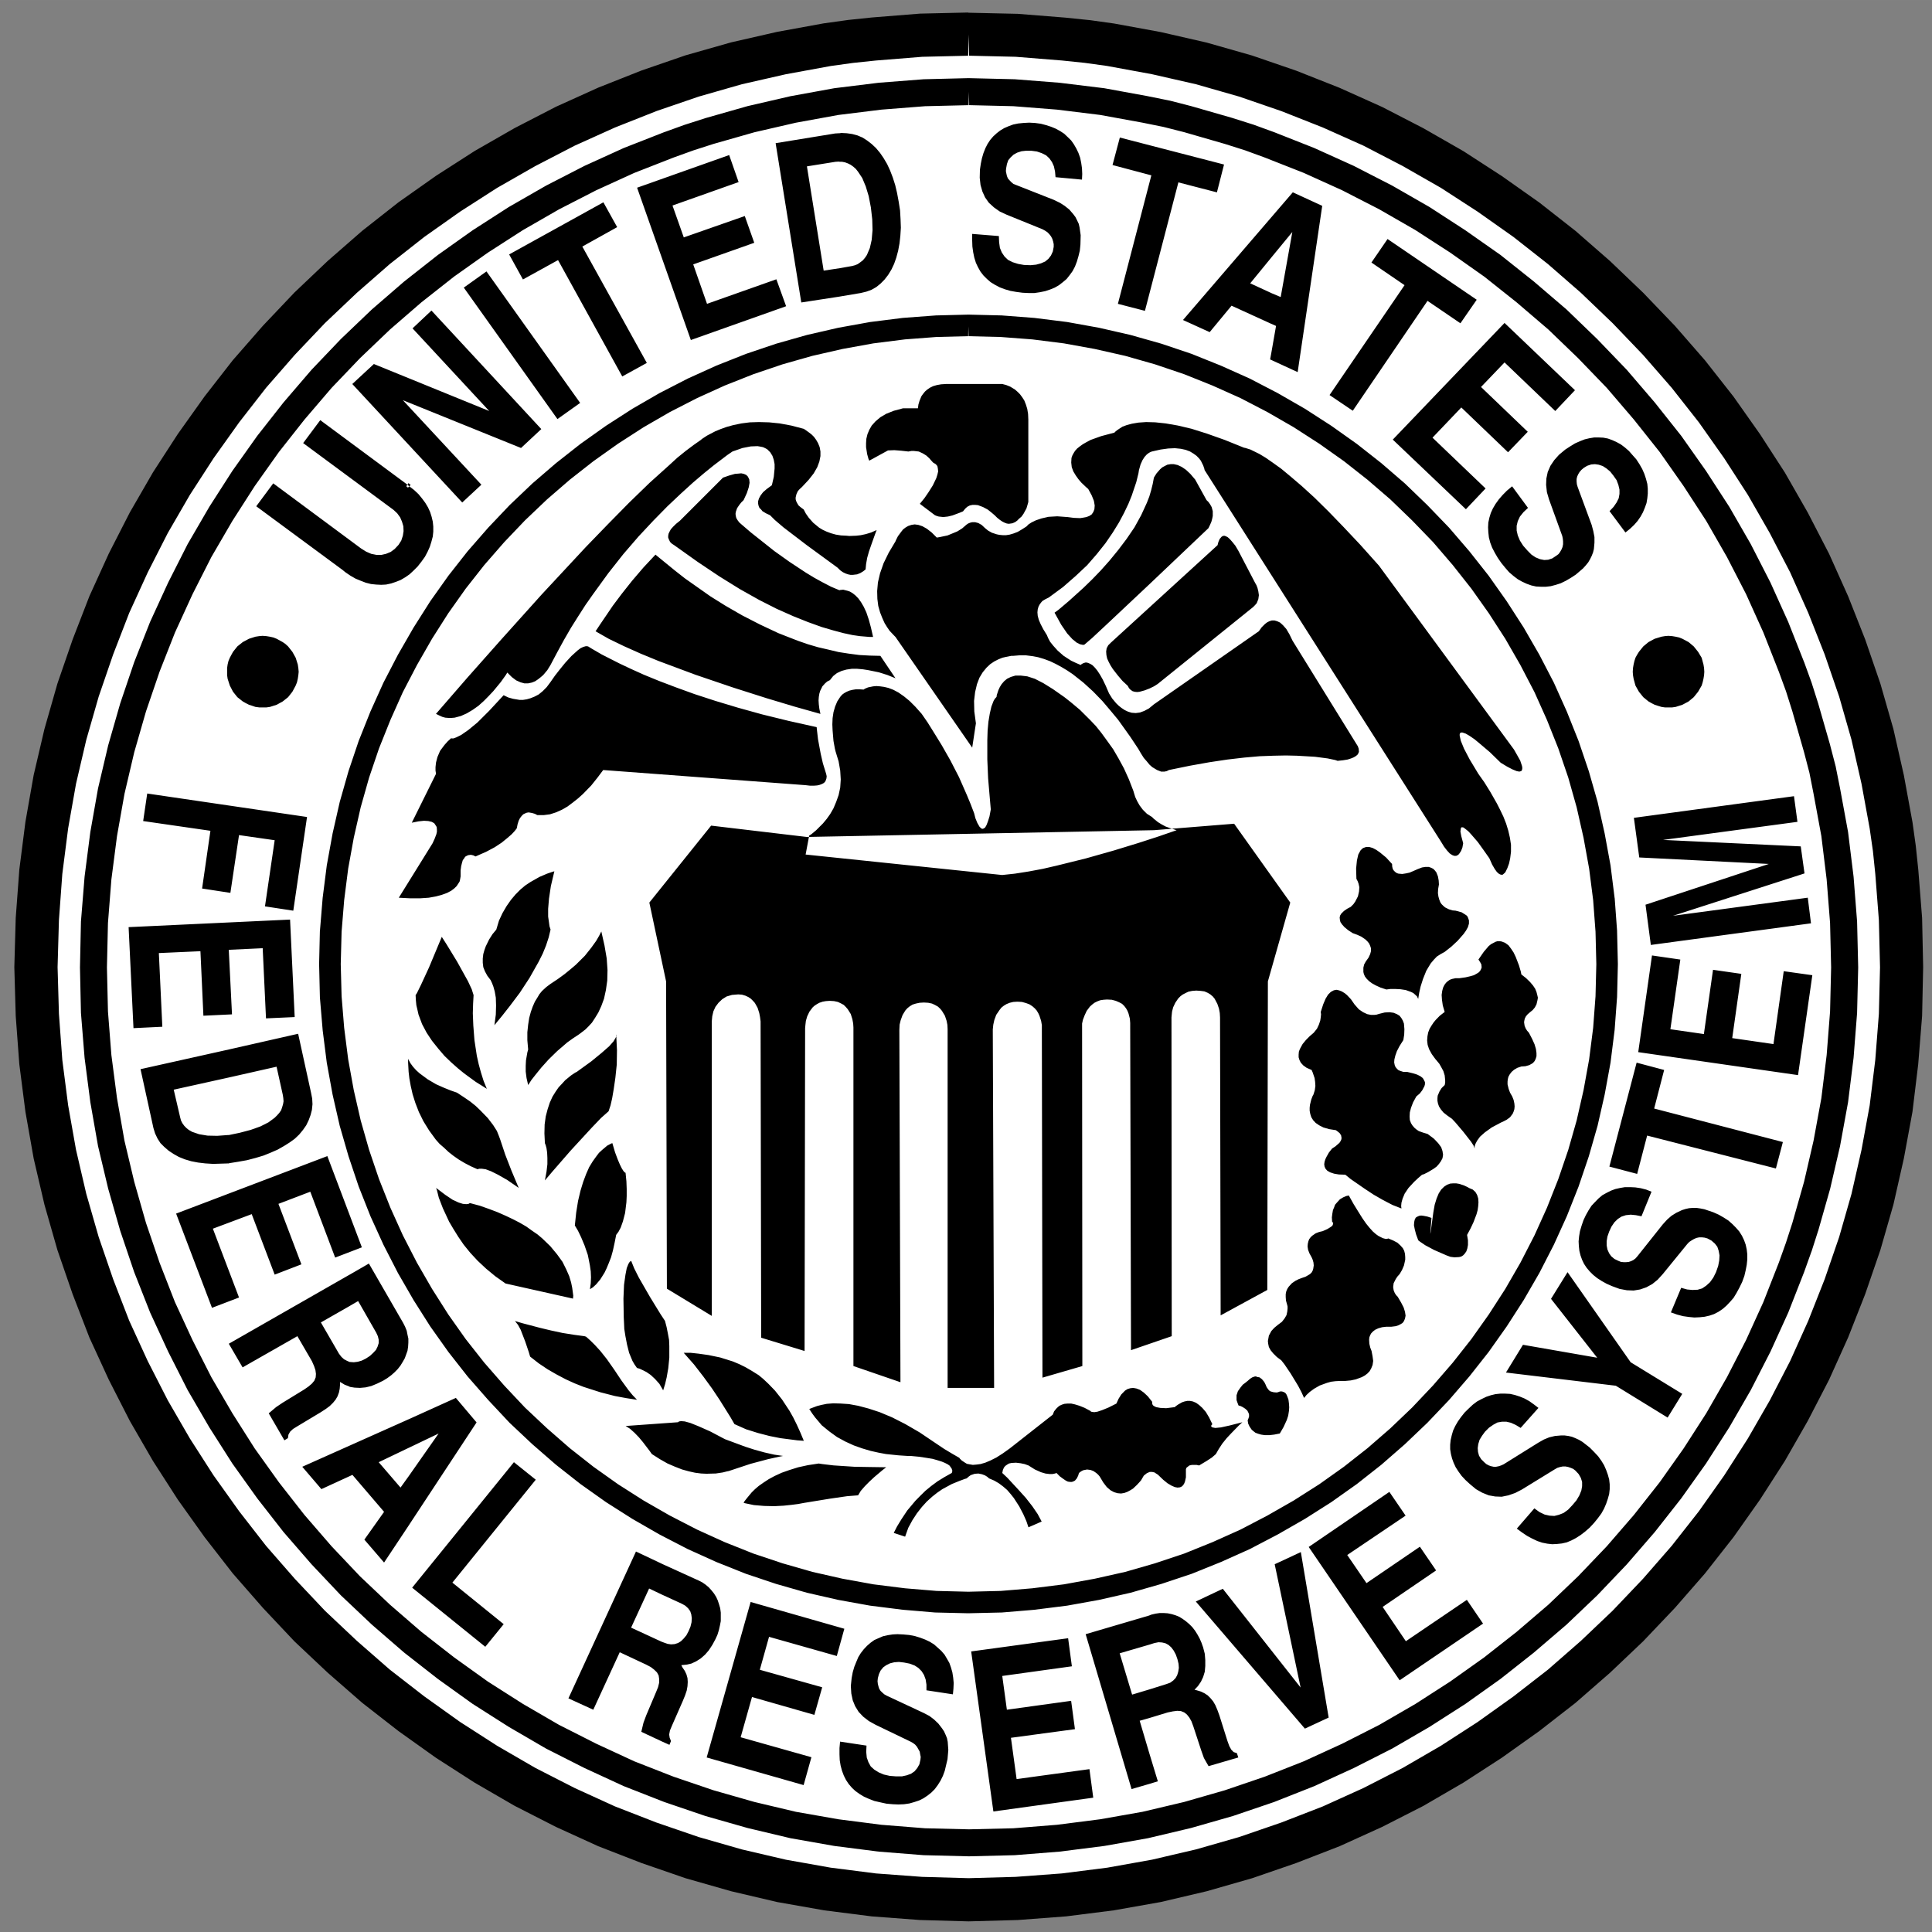 <?xml version="1.0" encoding="UTF-8"?>
<!DOCTYPE svg PUBLIC '-//W3C//DTD SVG 1.0//EN'
          'http://www.w3.org/TR/2001/REC-SVG-20010904/DTD/svg10.dtd'>
<svg height="249" viewBox="0 0 249 248.998" width="249" xmlns="http://www.w3.org/2000/svg" xmlns:xlink="http://www.w3.org/1999/xlink"
><rect x="0" y="0" width="249" height="248.998" fill="#808080" stroke="none"/><g
  ><g transform="matrix(1.24 0 0 -1.24 -502.707 527.387)"
    ><circle cx="506.17" cy="-324.89" fill="#fff" r="97.819" transform="scale(1 -1)"
      /><path d="m124.83 1.549-6.254 0.143-6.248 0.5-3.051 0.318-0.043 0.006-3.072 0.428-0.06 0.006-6.078 1.109-5.996 1.369-5.896 1.676-5.742 1.978-5.617 2.225-5.494 2.484-5.357 2.764-5.193 2.975-5.029 3.231-4.873 3.439-4.705 3.699-4.484 3.912-4.336 4.117-4.088 4.309-3.924 4.488-3.66 4.699-3.473 4.875-3.227 4.979-3.012 5.215-2.736 5.352-2.516 5.529-2.182 5.633-1.975 5.727-1.685 5.896-1.402 5.994-1.07 6.072-0.793 6.211-0.467 6.275-0.182 6.391 0.182 6.348 0.467 6.269 0.793 6.178 1.07 6.061 1.402 6.006 1.685 5.893 1.975 5.731 2.182 5.644 2.522 5.484 2.731 5.348 3.006 5.203 3.232 5.023 3.473 4.869 3.66 4.709 3.918 4.484 4.094 4.346 4.336 4.084 4.484 3.912 4.705 3.666 4.873 3.473 5.012 3.221 5.215 3.022 5.354 2.732 5.494 2.506 5.629 2.186 5.731 1.978 5.896 1.682 5.996 1.408 6.106 1.076 6.166 0.785 6.281 0.473 6.314 0.176 6.391-0.176 6.269-0.473 6.211-0.785 6.076-1.076 5.996-1.408 5.885-1.686 5.732-1.975 5.639-2.186 5.523-2.506 5.352-2.727 5.209-3.027 4.99-3.232 4.863-3.461 4.709-3.666 4.484-3.912 4.303-4.084 4.133-4.346 3.908-4.479 3.703-4.715 3.439-4.869 3.232-5.029 2.973-5.193 2.769-5.352 2.478-5.496 2.215-5.627 1.973-5.736 1.693-5.893 1.357-5.994 1.121-6.072 0.746-6.178 0.506-6.269 0.137-6.348-0.137-6.391-0.494-6.248-0.324-3.088-0.006-0.057-0.428-3.061-0.012-0.061-1.109-6.039-1.357-5.996-1.693-5.9l-1.96-5.704-2.221-5.627-2.478-5.523-2.769-5.357-2.978-5.205-3.225-4.979-3.447-4.885-3.697-4.705-3.912-4.488-4.127-4.303-4.305-4.117-4.479-3.912-4.709-3.693-4.879-3.445-4.981-3.227-5.209-2.982-5.348-2.76-5.527-2.484-5.627-2.225-5.742-1.973-5.902-1.682-5.979-1.369-6.057-1.109-3.066-0.43-0.045-0.004-3.103-0.318-0.023-0.006-6.269-0.5-6.385-0.143h-0.06zm0.06 2.803 0.07 2.803-0.062 0.002 6.098 0.141 6.027 0.484 2.963 0.307 2.906 0.402 5.82 1.07 5.715 1.303 5.611 1.605 5.479 1.885 5.385 2.127 5.281 2.361 5.1 2.644 4.969 2.84 4.758 3.084 4.672 3.297 4.473 3.518 4.281 3.731 4.121 3.945 3.945 4.117 3.732 4.281 3.527 4.484 3.291 4.664 3.078 4.766 2.846 4.961 2.65 5.106 2.357 5.275 2.127 5.387 1.885 5.484 1.603 5.606 1.303 5.725 1.061 5.809 0.418 2.914 0.307 2.961 0.469 6.029 0.148 6.106-0.148 6.061-0.469 5.996-0.725 5.896-1.061 5.775-1.303 5.731-1.603 5.602-1.885 5.484-2.127 5.391-2.357 5.236-2.639 5.106-2.857 4.967-3.078 4.805-3.291 4.654-3.527 4.488-3.732 4.281-3.945 4.144-4.115 3.912-4.275 3.736-4.484 3.484-4.672 3.336-4.769 3.082-4.957 2.875-5.1 2.609-5.269 2.387-5.396 2.094-5.479 1.885-5.617 1.609-5.721 1.336-5.781 1.033-5.924 0.752-6 0.445-6.106 0.17-6.029-0.17-6-0.445-5.893-0.752-5.812-1.033-5.721-1.336-5.611-1.609-5.496-1.885-5.379-2.094-5.232-2.387-5.106-2.609-4.967-2.879-4.799-3.084-4.664-3.33-4.49-3.484-4.281-3.742-4.143-3.906-3.902-4.133-3.742-4.287-3.496-4.494-3.33-4.666-3.076-4.793-2.875-4.967-2.609-5.106-2.402-5.236-2.082-5.381-1.885-5.494-1.611-5.606-1.334-5.727-1.023-5.775-0.758-5.896-0.439-5.996-0.176-6.061 0.176-6.106 0.439-6.002 0.758-5.93 1.023-5.781 1.334-5.715 1.611-5.615 1.885-5.49 2.082-5.381 2.408-5.269 2.603-5.111 2.869-4.955 3.082-4.766 3.33-4.67 3.496-4.49 3.736-4.281 3.902-4.111 4.154-3.939 4.275-3.736 4.49-3.529 4.654-3.285 4.803-3.084 4.973-2.84 5.106-2.644 5.238-2.361 5.385-2.133 5.484-1.879 5.606-1.605 5.727-1.303 5.84-1.07 2.914-0.402 2.934-0.307 6.023-0.484 6.031-0.141-0.065-0.002 0.057-2.803zm0 5.721-5.842 0.145-5.842 0.455-5.766 0.709-5.697 1.039-5.557 1.285-5.469 1.557-2.658 0.855-0.027 0.006-2.66 0.961-0.027 0.006-5.26 2.061-5.094 2.318-4.984 2.562-4.842 2.779-4.699 3.023-4.521 3.209-4.385 3.451-4.205 3.637-4.018 3.836-3.812 3.996-3.639 4.242-3.412 4.342-3.236 4.555-2.99 4.66-2.818 4.848-2.529 4.99-2.352 5.121-2.066 5.231-1.812 5.348-1.566 5.457-1.318 5.59-1.002 5.67-0.746 5.793-0.473 5.842-0.127 5.957 0.127 5.906 0.473 5.854 0.746 5.748 1.002 5.709 1.318 5.529 1.566 5.479 1.807 5.346 2.078 5.271 2.346 5.082 2.529 4.99 2.818 4.848 2.99 4.693 3.231 4.521 3.418 4.381 3.639 4.191 3.812 4.035 4.029 3.807 4.197 3.633 4.381 3.424 4.512 3.236 4.709 2.996 4.842 2.818 4.984 2.523 5.088 2.346 5.275 2.066 5.342 1.818 5.479 1.56 5.568 1.324 5.703 1.006 5.754 0.736 5.848 0.463 5.885 0.148 5.945-0.148 5.836-0.463 5.805-0.736 5.67-1.006 5.59-1.324 5.451-1.56 5.348-1.818 5.231-2.066 5.121-2.346 4.99-2.529 4.842-2.812 4.672-2.99 4.555-3.242 4.336-3.424 4.242-3.633 3.996-3.807 3.836-4.023 3.631-4.193 3.451-4.391 3.215-4.521 3.023-4.705 2.791-4.836 2.555-4.99 2.314-5.082 2.061-5.26 0.951-2.66 0.016-0.027 0.848-2.654 0.016-0.027 1.555-5.473 1.281-5.523 1.043-5.709 0.715-5.766 0.457-5.836 0.143-5.906-0.143-5.953-0.457-5.836-0.715-5.803-1.037-5.648-0.557-2.787-0.004-0.043-0.725-2.781v-0.021l-1.557-5.414-0.852-2.688-0.012-0.037-0.955-2.633-0.012-0.021-2.061-5.215-2.314-5.127-2.555-4.99-2.791-4.848-3.023-4.66-3.215-4.555-3.451-4.348-3.631-4.236-3.842-3.996-3.99-3.846-4.236-3.627-4.336-3.451-4.572-3.209-4.66-3.023-4.842-2.779-4.99-2.562-5.127-2.318-5.215-2.061-2.615-0.951-0.039-0.016-2.697-0.852-0.023-0.012-5.412-1.555-2.754-0.709-0.043-0.006-2.83-0.572-0.006-0.004-5.648-1.033-5.803-0.709-5.836-0.457-5.947-0.143h-0.043zm0.043 1.754 0.033 1.754h-0.037l5.769 0.137 5.664 0.445 5.623 0.691 5.506 1.006 2.721 0.551 2.676 0.68 5.309 1.533 2.606 0.826 2.539 0.928 5.094 2.006 4.967 2.248 4.842 2.484 4.693 2.697 4.533 2.934 4.412 3.111 4.211 3.348 4.115 3.522 3.869 3.727 3.731 3.867 3.523 4.117 3.346 4.209 3.106 4.424 2.939 4.523 2.693 4.693 2.49 4.834 2.242 4.969 2.01 5.1 0.93 2.539 0.824 2.606 1.527 5.33 0.693 2.66 0.533 2.703 1.016 5.512 0.688 5.633 0.445 5.666 0.137 5.769-0.137 5.721-0.445 5.678-0.688 5.588-1.012 5.518-1.236 5.352-1.522 5.348-0.83 2.561-0.924 2.588-2.01 5.123-2.242 4.924-2.49 4.84-2.693 4.693-2.939 4.566-3.106 4.387-3.346 4.242-3.523 4.072-3.731 3.906-3.863 3.688-4.115 3.523-4.217 3.318-4.422 3.144-4.523 2.912-4.693 2.719-4.83 2.451-4.979 2.281-5.078 2-5.182 1.764-5.281 1.518-5.414 1.279-5.494 0.969-5.623 0.719-5.67 0.451-5.76 0.137-5.699-0.137-5.664-0.451-5.596-0.719-5.521-0.969-5.387-1.279-5.314-1.518-5.188-1.764-5.109-2-4.93-2.281-4.842-2.451-4.693-2.725-4.561-2.906-4.385-3.144-4.254-3.318-4.072-3.523-3.897-3.688-3.697-3.906-3.518-4.066-3.324-4.248-3.139-4.387-2.897-4.566-2.736-4.693-2.457-4.84-2.279-4.93-1.99-5.1-1.77-5.182-1.522-5.332-1.275-5.352-0.967-5.518-0.73-5.6-0.445-5.666-0.133-5.721 0.133-5.769 0.445-5.66 0.73-5.639 0.973-5.49 1.27-5.412 1.522-5.287 1.77-5.182 1.996-5.066 2.279-4.981 2.451-4.834 2.732-4.693 2.9-4.523 3.139-4.424 3.324-4.215 3.518-4.111 3.697-3.867 3.902-3.727 4.066-3.522 4.254-3.353 4.385-3.106 4.561-2.934 4.693-2.697 4.842-2.484 4.93-2.248 5.127-2.006 2.576-0.928 2.566-0.826 5.342-1.522 5.391-1.242 5.518-1.006 5.59-0.691 5.67-0.445 5.695-0.137h-0.039l0.043-1.754zm7.787 4.031-0.703 0.039-0.697 0.07-0.639 0.133-0.594 0.219-0.561 0.242-0.533 0.318-0.449 0.348-0.457 0.418-0.391 0.455-0.346 0.527-0.285 0.561-0.248 0.633-0.197 0.67-0.143 0.697-0.115 0.775-0.027 1.055 0.104 0.939 0.242 0.842 0.352 0.775 0.494 0.697 0.666 0.604 0.74 0.523 0.908 0.422 4.66 1.891 0.318 0.176 0.312 0.209 0.248 0.254 0.215 0.273 0.164 0.314 0.115 0.357 0.072 0.346v0.352l-0.111 0.594-0.24 0.527-0.326 0.424-0.416 0.352-0.557 0.246-0.631 0.17-0.736 0.072-0.846-0.033-0.764-0.137-0.705-0.221-0.609-0.307-0.445-0.43-0.352-0.521-0.248-0.594-0.104-0.736-0.033-0.809-3.467-0.279v0.84l0.027 0.803 0.104 0.742 0.143 0.697 0.209 0.672 0.281 0.592 0.318 0.561 0.379 0.49 0.461 0.461 0.484 0.418 0.572 0.352 0.598 0.312 0.654 0.248 0.709 0.209 0.77 0.137 0.836 0.111 0.773 0.037h0.775l0.703-0.104 0.699-0.143 0.631-0.209 0.605-0.248 0.549-0.318 0.494-0.385 0.496-0.418 0.389-0.494 0.385-0.527 0.309-0.588 0.246-0.639 0.205-0.697 0.18-0.736 0.078-0.775 0.033-1.23-0.143-1.012-0.105-0.461-0.215-0.455-0.209-0.418-0.285-0.385-0.516-0.6-0.605-0.484-0.621-0.395-0.779-0.379-4.908-1.935-0.352-0.137-0.248-0.209-0.24-0.248-0.221-0.246-0.131-0.314-0.072-0.318-0.066-0.346 0.033-0.352 0.105-0.561 0.17-0.488 0.324-0.385 0.379-0.352 0.461-0.248 0.561-0.182 0.6-0.066h0.654l0.742 0.1 0.631 0.215 0.561 0.279 0.424 0.391 0.346 0.488 0.248 0.555 0.148 0.678 0.064 0.73 3.436 0.318 0.033-0.736-0.033-0.736-0.1-0.697-0.137-0.672-0.225-0.631-0.27-0.561-0.324-0.561-0.348-0.494-0.461-0.451-0.445-0.424-0.527-0.346-0.6-0.324-0.592-0.242-0.672-0.215-0.63-0.168-0.775-0.104-0.73-0.039zm-24.379 1.334-0.176 0.039v-0.004l-0.604 0.033-7.742 1.264 3.334 20.695 5.012-0.77v-0.002l2.699-0.455 0.736-0.176 0.67-0.242 0.627-0.357 0.561-0.455 0.521-0.529 0.457-0.592 0.428-0.699 0.348-0.736 0.285-0.812 0.242-0.906 0.176-0.951 0.109-0.984 0.066-1.049-0.039-1.084-0.066-1.164-0.182-1.154-0.209-1.121-0.24-1.016-0.314-0.984-0.352-0.918-0.385-0.83-0.461-0.779-0.457-0.666-0.527-0.631-0.561-0.527-0.594-0.457-0.592-0.379-0.666-0.281-0.67-0.18-0.703-0.1-0.732-0.039zm36.199 0.598-0.951 3.572 5.045 1.34-4.346 16.695 3.512 0.908 4.346-16.689 5.006 1.297 0.924-3.617-13.535-3.506zm-50.756 2.277-11.963 4.242 6.984 19.789 12.377-4.391-1.266-3.5-9.012 3.188-1.791-5.123 7.93-2.807-1.23-3.475-7.926 2.775-1.467-4.143 8.59-3.045-1.227-3.512zm14.238 0.848 0.143 0.027v-0.002h0.281l0.385 0.072 0.385 0.143 0.352 0.176 0.346 0.248 0.318 0.279 0.281 0.352 0.561 0.842 0.455 1.088 0.381 1.258 0.285 1.478 0.176 1.545 0.039 1.4-0.111 1.264-0.236 1.051-0.385 0.912-0.258 0.379-0.27 0.318-0.318 0.242-0.352 0.252-0.352 0.143-0.379 0.1-1.584 0.279v0.002l-2.103 0.318-2.176-13.545 3.709-0.594 0.428-0.027zm58.988 3.994-2.803 3.258-11.463 13.33 3.467 1.576 2.842-3.436 5.154 2.353v-0.002l0.627 0.279-0.627 3.578-0.143 0.773 0.143 0.066 3.436 1.584 3.191-21.604-3.824-1.758zm-89.568 1.297-12.244 6.771 1.791 3.252 4.562-2.516 8.342 15.117 3.191-1.758-8.379-15.119 4.527-2.522-1.791-3.227zm89.508 3.857-1.512 8.451-1.23-0.521v-0.004l-2.731-1.258 2.731-3.336v-0.002l2.742-3.33zm12.371 0.912-2.094 3.055 4.303 2.941-9.744 14.277 3.018 2.037 9.709-14.275 4.275 2.912 2.117-3.057-11.584-7.891zm-117.07 4.21-2.945 2.103 12.166 17.08 2.951-2.099-12.172-17.084zm-7.148 5.084-2.457 2.314 9.963 10.738-14.986-6.106-2.803 2.598 14.283 15.393 2.488-2.312-10.203-10.98 15.354 6.211 2.633-2.457-14.271-15.398zm69.723 0.529-4.207 0.105-0.029 0.004-4.215 0.314-0.037 0.004-4.242 0.533-4.139 0.748-4.066 0.934-3.996 1.133-3.924 1.324-3.852 1.527-3.715 1.682-3.676 1.891-3.518 2.033-3.43 2.209-3.312 2.352-3.182 2.502-3.066 2.637-2.957 2.814-2.781 2.928-2.676 3.066-2.494 3.172-2.357 3.318-2.172 3.424-2.033 3.533-1.885 3.633-1.688 3.742-1.527 3.824-1.324 3.93-1.137 3.996-0.93 4.1-0.752 4.131-0.539 4.238-0.346 4.209-0.012 0.045-0.1 4.312v0.039l0.1 4.281v0.037l0.357 4.217v0.027l0.537 4.242 0.754 4.133 0.928 4.066 1.145 3.961 1.318 3.924 1.527 3.857 1.688 3.705 1.885 3.676 2.033 3.523 2.17 3.422 2.357 3.32 2.496 3.182 2.676 3.055 2.775 2.963 2.961 2.785 3.068 2.666 3.176 2.5 3.324 2.357 3.424 2.176 3.522 2.023 3.672 1.9 3.715 1.678 3.852 1.537 3.924 1.314 3.996 1.143 4.072 0.93 4.131 0.746 4.238 0.533 4.215 0.357h0.039l4.242 0.1h0.033l4.312-0.1h0.039l4.221-0.352 0.027-0.006 4.242-0.533 4.139-0.746 4.094-0.93 3.994-1.143 3.936-1.312 3.814-1.539 3.742-1.676 3.637-1.902 3.529-2.022 3.428-2.176 3.32-2.353 3.182-2.506 3.055-2.664 2.924-2.787 2.818-2.961 2.639-3.062 2.5-3.17 2.348-3.318 2.209-3.43 2.037-3.523 1.887-3.676 1.682-3.703 1.527-3.853 1.33-3.928 1.137-3.963 0.924-4.066 0.758-4.133 0.533-4.248 0.312-4.203 0.006-0.039 0.104-4.287v-0.027l-0.104-4.312v-0.039l-0.309-4.209-0.01-0.033-0.533-4.248-0.76-4.133-0.918-4.1-1.143-3.996-1.33-3.928-1.527-3.82-1.682-3.748-1.885-3.631-2.039-3.535-2.209-3.424-2.346-3.318-2.5-3.166-2.639-3.07-2.818-2.924-2.924-2.82-3.066-2.643-3.172-2.494-3.318-2.353-3.424-2.209-3.533-2.033-3.639-1.891-3.742-1.676-3.814-1.533-3.934-1.324-3.996-1.131-4.094-0.936-4.137-0.746-4.26-0.533-4.199-0.32-0.031-0.004-4.32-0.105h-0.033-0.031l0.033 1.402 0.033 1.4h-0.033l4.209 0.105 4.106 0.312 4.109 0.518 3.996 0.725 3.961 0.896 3.859 1.098 3.791 1.281 3.688 1.478 3.621 1.621 3.512 1.824 3.424 1.973 3.309 2.133 3.215 2.275 3.061 2.412 2.967 2.555 2.824 2.727 2.727 2.824 2.545 2.967 2.422 3.066 2.275 3.209 2.139 3.314 1.961 3.412 1.83 3.518 1.621 3.615 1.473 3.693 1.293 3.787 1.092 3.863 0.896 3.967 0.725 3.996 0.523 4.1 0.307 4.104 0.105 4.215-0.105 4.172-0.307 4.1-0.523 4.106-0.725 3.994-0.896 3.936-1.092 3.83-1.293 3.791-1.473 3.721-1.621 3.588-1.83 3.557-1.961 3.4-2.139 3.314-2.275 3.209-2.422 3.072-2.557 2.951-2.715 2.869-2.824 2.697-2.967 2.578-3.066 2.412-3.203 2.275-3.314 2.109-3.424 1.957-3.506 1.83-3.627 1.627-3.688 1.488-3.791 1.264-3.859 1.111-3.967 0.889-3.99 0.727-4.115 0.516-4.1 0.342-4.209 0.104-4.127-0.104-4.1-0.342-4.111-0.516-4.006-0.727-3.924-0.889-3.869-1.111-3.785-1.264-3.732-1.488-3.572-1.621-3.566-1.836-3.412-1.957-3.309-2.109-3.203-2.275-3.066-2.412-2.967-2.588-2.859-2.688-2.691-2.857-2.594-2.975-2.408-3.055-2.269-3.209-2.109-3.32-1.961-3.4-1.83-3.557-1.621-3.588-1.478-3.721-1.287-3.791-1.094-3.83-0.9-3.93-0.725-4-0.523-4.106-0.334-4.1-0.111-4.172 0.111-4.203 0.334-4.106 0.523-4.109 0.725-3.996 0.9-3.967 1.094-3.863 1.287-3.787 1.478-3.688 1.621-3.627 1.83-3.512 1.961-3.418 2.106-3.309 2.273-3.209 2.414-3.066 2.588-2.967 2.691-2.824 2.859-2.721 2.961-2.561 3.072-2.408 3.209-2.279 3.309-2.133 3.412-1.973 3.561-1.824 3.572-1.621 3.732-1.478 3.785-1.281 3.869-1.098 3.924-0.896 4-0.725 4.106-0.518 4.1-0.312 4.139-0.105h-0.033l0.033-1.4h-0.002l-0.033-1.402zm69.693 1.082-14.518 15.156 9.5 9.047 2.557-2.699-6.896-6.6 3.742-3.924 6.072 5.82 2.561-2.66-6.072-5.82 3.055-3.191 6.59 6.312 2.561-2.703-9.15-8.738zm-72.57 7.932-0.627 0.039-0.561 0.1-0.49 0.143-0.422 0.209-0.352 0.246-0.275 0.242-0.252 0.314-0.209 0.291-0.242 0.588-0.148 0.494-0.066 0.488h-1.928l-1.193 0.32-0.984 0.389-0.77 0.451-0.625 0.527-0.5 0.555-0.32 0.561-0.236 0.566-0.143 0.594-0.037 0.561v0.527l0.143 0.912 0.176 0.633 0.098 0.209 2.43-1.33 0.836-0.033 0.879 0.07 0.939 0.105 0.391-0.072h0.318l0.637 0.072 0.523 0.242 0.455 0.279 0.385 0.352 0.242 0.281 0.252 0.279 0.348 0.209 0.213 0.248 0.061 0.318 0.039 0.379-0.1 0.424-0.143 0.455-0.455 0.945-0.555 0.879-0.533 0.775-0.594 0.73 1.955 1.478 0.254 0.105 0.242 0.07 0.598 0.066 0.6-0.066 0.594-0.143 0.945-0.352 0.422-0.176 0.281-0.346 0.279-0.254 0.314-0.164 0.352-0.076h0.352l0.357 0.031 0.664 0.248 0.594 0.318 0.451 0.352 0.455 0.385 0.352 0.348 0.354 0.279 0.324 0.215 0.273 0.137 0.281 0.105 0.273 0.037 0.457-0.066 0.352-0.148 0.285-0.207 0.199-0.209 0.361-0.314 0.248-0.352 0.385-0.703 0.176-0.6 0.066-0.24v-10.701l-0.033-0.736-0.109-0.664-0.176-0.561-0.209-0.527-0.275-0.424-0.285-0.385-0.314-0.312-0.318-0.281-0.627-0.385-0.527-0.213-0.527-0.139h-7.297zm-81.293 4.697-2.221 2.978 11.584 8.562 0.143 0.104 0.49 0.455 0.385 0.529 0.24 0.561 0.176 0.598 0.027 0.633-0.092 0.594-0.209 0.637-0.357 0.555-0.494 0.527-0.518 0.385-0.604 0.248-0.594 0.137h-0.66l-0.676-0.137-0.66-0.285-0.664-0.418-0.143-0.105-11.26-8.348-2.209 2.978 11.221 8.277 0.346 0.285 0.67 0.457 0.672 0.385 0.664 0.273 0.66 0.254 0.67 0.17 0.666 0.07 0.67 0.033 0.627-0.033 0.664-0.143 0.605-0.203 0.625-0.246 0.6-0.352 0.555-0.385 0.527-0.49 0.527-0.527 0.496-0.633 0.449-0.625 0.357-0.676 0.281-0.627 0.209-0.67 0.176-0.666 0.064-0.631v-0.666l-0.064-0.631-0.148-0.627-0.203-0.639-0.275-0.598-0.357-0.594-0.418-0.561-0.461-0.561-0.561-0.527-0.629-0.488-0.168 0.174-0.223-0.182-0.004 0.006-0.027-0.033 0.031 0.027 0.143-0.203-11.322-8.385zm11.322 8.385h0.002l0.242 0.209 0.004 0.002 0.172-0.178-0.246-0.209-0.027-0.033-0.146 0.209zm45.67-8.137-1.193 0.037-1.082 0.139-1.023 0.209-0.879 0.242-0.797 0.285-0.682 0.279-1.082 0.566-0.627 0.412-0.213 0.176-0.912 0.639-1.023 0.768-1.082 0.875-1.115 1.022-2.49 2.242-2.676 2.594-2.764 2.809-2.881 2.978-5.715 6.144-5.258 5.852-4.387 4.945-4.076 4.699 0.428 0.209 0.385 0.176 0.391 0.109 0.422 0.033h0.381l0.416-0.033 0.809-0.215 0.775-0.346 0.773-0.461 0.736-0.521 0.705-0.633 0.625-0.633 0.6-0.637 0.979-1.188 0.627-0.879 0.213-0.346 0.6 0.594 0.561 0.422 0.561 0.248 0.494 0.137h0.49l0.488-0.104 0.424-0.17 0.379-0.254 0.352-0.279 0.324-0.281 0.527-0.627 0.412-0.67 0.873-1.648 0.881-1.615 0.912-1.578 0.945-1.5 0.949-1.478 0.984-1.4 1.961-2.703 1.963-2.49 1.967-2.281 1.935-2.07 1.824-1.857 1.746-1.648 1.578-1.435 1.44-1.225 1.258-1.018 1.766-1.34 0.658-0.451 1.303-0.455 1.082-0.209 0.881-0.033 0.385 0.066 0.318 0.064 0.307 0.143 0.254 0.145 0.379 0.379 0.285 0.461 0.176 0.521 0.105 0.561v0.566l-0.105 1.088-0.176 0.77-0.07 0.314-0.672 0.494-0.482 0.418-0.318 0.422-0.209 0.385-0.105 0.346v0.354l0.066 0.285 0.104 0.242 0.221 0.213 0.164 0.209 0.463 0.281 0.527 0.246 0.631 0.627 1.121 0.957 2.978 2.275 4.035 2.951 0.352 0.346 0.346 0.246 0.357 0.172 0.312 0.109 0.314 0.066h0.318l0.555-0.066 0.428-0.176 0.352-0.215 0.314-0.248 0.066-0.697 0.143-0.807 0.236-0.842 0.291-0.84 0.488-1.369 0.215-0.561-0.703 0.312-0.703 0.215-0.666 0.143-0.588 0.066-0.891 0.033-0.346-0.033-0.742-0.039-0.658-0.104-0.633-0.176-0.561-0.209-0.521-0.242-0.463-0.279-0.773-0.639-0.561-0.631-0.391-0.557-0.275-0.527-0.385-0.285-0.279-0.236-0.176-0.285-0.143-0.287-0.066-0.24v-0.242l0.104-0.424 0.176-0.385 0.248-0.279 0.275-0.248 0.885-0.945 0.658-0.84 0.463-0.809 0.273-0.736 0.139-0.703v-0.594l-0.1-0.566-0.215-0.527-0.242-0.418-0.279-0.385-0.312-0.312-0.32-0.248-0.488-0.352-0.215-0.137-1.615-0.424-1.506-0.279-1.369-0.139-1.328-0.037zm50.287 0.002-0.973 0.066-0.846 0.143-0.666 0.176-0.564 0.209-0.385 0.248-0.309 0.209-0.221 0.176-0.137 0.143-1.715 0.455-1.367 0.49-0.527 0.279-0.49 0.281-0.391 0.279-0.352 0.281-0.279 0.312-0.176 0.285-0.17 0.314-0.111 0.312-0.033 0.6 0.066 0.594 0.209 0.561 0.318 0.527 0.348 0.488 0.361 0.424 0.627 0.598 0.281 0.242 0.455 0.842 0.281 0.697 0.104 0.605-0.039 0.488-0.137 0.352-0.209 0.312-0.318 0.209-0.379 0.143-0.385 0.072-0.418 0.066-0.818-0.033-0.809-0.104-1.357-0.1-1.131 0.066-0.914 0.209-0.725 0.246-0.566 0.275-0.391 0.252-0.273 0.275-0.6 0.385-0.527 0.312-0.561 0.215-0.488 0.143-0.457 0.072h-0.451l-0.422-0.039-0.352-0.072-0.633-0.207-0.494-0.281-0.385-0.312-0.451-0.424-0.434-0.242-0.412-0.109h-0.379l-0.287 0.072-0.246 0.104-0.209 0.143-0.566 0.49-0.627 0.389-0.664 0.275-0.605 0.248-1.006 0.213-0.389 0.066-0.666-0.664-0.631-0.49-0.566-0.318-0.527-0.176-0.484-0.066-0.428 0.066-0.424 0.143-0.352 0.209-0.309 0.242-0.246 0.312-0.418 0.566-0.248 0.494-0.07 0.172-0.879 1.477-0.666 1.363-0.455 1.297-0.281 1.199-0.098 1.121 0.027 1.016 0.115 0.912 0.236 0.842 0.291 0.736 0.303 0.67 0.324 0.521 0.312 0.457 0.561 0.594 0.209 0.213 9.969 14.383 0.482-3.16-0.209-1.545-0.031-1.367 0.137-1.154 0.242-1.022 0.318-0.836 0.424-0.703 0.488-0.594 0.488-0.463 0.523-0.352 0.533-0.273 0.531-0.215 0.451-0.104 0.703-0.139h0.242l0.842-0.07h0.801l0.82 0.104 0.758 0.137 0.812 0.242 0.77 0.287 0.736 0.352 0.775 0.422 0.697 0.418 0.742 0.5 1.369 1.082 1.258 1.148 1.197 1.232 1.078 1.27 0.984 1.185 1.582 2.215 1.022 1.539 0.346 0.594 0.381 0.604 0.395 0.451 0.346 0.424 0.357 0.318 0.627 0.379 0.533 0.209h0.412l0.312-0.066 0.287-0.143 2.736-0.561 2.527-0.451 2.352-0.352 2.166-0.252 2.006-0.176 1.785-0.066 1.611-0.033 1.439 0.033 2.352 0.137 1.643 0.215 0.99 0.209 0.307 0.105 0.693-0.072 0.615-0.1 0.445-0.143 0.346-0.143 0.291-0.176 0.203-0.176 0.117-0.203 0.06-0.176-0.033-0.391-0.111-0.318-0.197-0.314-8.281-13.391-0.412-0.842-0.396-0.676-0.428-0.488-0.385-0.352-0.379-0.176-0.346-0.1h-0.357l-0.314 0.1-0.285 0.143-0.275 0.209-0.428 0.422-0.379 0.527-13.641 9.502-0.637 0.527-0.6 0.318-0.561 0.209-0.549 0.072-0.533-0.039-0.457-0.137-0.455-0.215-0.418-0.279-0.352-0.281-0.324-0.312-0.527-0.633-0.412-0.664-0.424-0.984-0.385-0.803-0.357-0.631-0.346-0.527-0.312-0.385-0.314-0.318-0.279-0.176-0.254-0.111-0.203-0.066h-0.213l-0.314 0.111-0.209 0.131-0.07 0.072-0.639-0.275-0.594-0.279-0.982-0.633-0.77-0.676-0.561-0.621-0.424-0.527-0.246-0.457-0.176-0.416-0.457-0.742-0.346-0.666-0.242-0.561-0.143-0.527-0.039-0.455 0.039-0.391 0.098-0.346 0.145-0.281 0.18-0.246 0.176-0.209 0.414-0.248 0.422-0.209 1.857-1.367 1.648-1.441 1.484-1.395 1.252-1.44 1.121-1.408 0.957-1.4 0.803-1.303 0.67-1.258 0.555-1.166 0.424-1.043 0.594-1.76 0.285-1.154 0.066-0.418 0.209-0.74 0.252-0.557 0.27-0.422 0.291-0.318 0.275-0.203 0.219-0.117 0.172-0.061 1.121-0.252 0.988-0.137 0.873-0.039 0.76 0.076 0.643 0.139 0.561 0.213 0.451 0.275 0.389 0.281 0.314 0.318 0.246 0.312 0.314 0.633 0.143 0.418 0.039 0.18 30.68 48.223 0.43 0.703 0.379 0.49 0.352 0.385 0.318 0.213 0.279 0.105h0.236l0.176-0.072 0.188-0.143 0.281-0.418 0.176-0.455 0.098-0.557-0.246-0.916-0.111-0.6 0.051-0.379 0.033-0.111 0.098-0.07 0.209 0.033 0.285 0.213 0.348 0.281 0.385 0.418 0.852 0.982 0.73 1.018 0.77 1.094 0.357 0.807 0.346 0.594 0.275 0.379 0.291 0.254 0.236 0.1h0.219l0.166-0.145 0.182-0.17 0.273-0.561 0.215-0.594 0.143-0.664 0.105-0.846v-0.914l-0.139-0.912-0.209-0.912-0.279-0.912-0.357-0.912-0.418-0.873-0.428-0.842-0.875-1.537-0.77-1.236-0.768-1.084-1.121-1.857-0.736-1.406-0.418-1.018-0.148-0.664v-0.209l0.066-0.143 0.115-0.066h0.176l0.416 0.137 0.529 0.309 0.625 0.428 0.676 0.561 1.32 1.121 1.406 1.369 0.873 0.527 0.672 0.346 0.527 0.215 0.346 0.066 0.248-0.066 0.104-0.143 0.039-0.248-0.039-0.27-0.236-0.707-0.391-0.699-0.422-0.742-17.537-23.883-2.412-2.697-2.221-2.357-1.961-2.027-1.818-1.787-1.621-1.478-1.436-1.225-1.23-1.022-1.121-0.803-0.912-0.633-0.809-0.488-1.152-0.566-0.666-0.209-0.176-0.033-2.522-1.016-2.281-0.809-2.006-0.633-1.785-0.422-1.584-0.275-1.363-0.143-1.197-0.033zm58.229 1.998-0.633 0.105-0.604 0.143-0.621 0.242-0.637 0.285-0.627 0.385-0.633 0.412-0.812 0.676-0.621 0.697-0.494 0.736-0.352 0.809-0.176 0.846-0.033 0.83 0.104 0.951 0.281 0.951 1.713 4.731 0.072 0.352 0.033 0.346v0.385l-0.072 0.357-0.131 0.314-0.182 0.318-0.203 0.279-0.285 0.209-0.529 0.352-0.531 0.176-0.518 0.033-0.555-0.109-0.566-0.236-0.533-0.352-0.521-0.527-0.561-0.639-0.418-0.658-0.279-0.67-0.145-0.627v-0.633l0.145-0.598 0.279-0.594 0.451-0.561 0.598-0.566-2.064-2.803-0.678 0.566-0.549 0.555-0.488 0.561-0.43 0.594-0.357 0.604-0.27 0.594-0.18 0.594-0.139 0.633-0.033 0.637 0.033 0.627 0.072 0.664 0.17 0.67 0.252 0.666 0.348 0.67 0.385 0.66 0.461 0.664 0.521 0.639 0.49 0.561 0.57 0.488 0.557 0.424 0.555 0.312 0.594 0.275 0.609 0.219 0.621 0.139 0.631 0.033h0.639l0.631-0.072 0.666-0.176 0.631-0.203 0.666-0.324 0.658-0.385 0.639-0.418 0.945-0.809 0.346-0.385 0.318-0.389 0.248-0.424 0.203-0.412 0.182-0.461 0.109-0.451 0.072-0.809v-0.736l-0.148-0.77-0.215-0.807-1.824-4.945-0.1-0.354-0.033-0.352v-0.312l0.072-0.318 0.143-0.314 0.17-0.279 0.248-0.285 0.285-0.242 0.451-0.281 0.533-0.176 0.482-0.037 0.49 0.07 0.527 0.176 0.488 0.318 0.463 0.385 0.418 0.523 0.422 0.598 0.236 0.627 0.143 0.605v0.561l-0.098 0.561-0.281 0.561-0.385 0.559-0.527 0.561 2.066 2.772 0.6-0.484 0.521-0.494 0.461-0.527 0.385-0.561 0.309-0.561 0.248-0.6 0.213-0.594 0.105-0.631 0.06-0.6v-0.633l-0.06-0.625-0.176-0.672-0.209-0.631-0.275-0.627-0.363-0.637-0.412-0.633-0.5-0.561-0.455-0.521-0.527-0.457-0.518-0.391-0.561-0.307-0.561-0.254-0.561-0.203-0.598-0.115-0.6-0.027h-0.594zm-55.029 3.469-0.424 0.07-0.346 0.176-0.314 0.17-0.285 0.254-0.455 0.521-0.248 0.391-0.1 0.17-0.152 0.814-0.205 0.834-0.24 0.809-0.314 0.807-0.742 1.617-0.873 1.582-1.022 1.5-1.088 1.44-1.121 1.369-1.154 1.297-1.121 1.16-1.121 1.088-1.897 1.713-1.33 1.127-0.527 0.385 0.873 1.578 0.77 1.121 0.672 0.736 0.561 0.455 0.416 0.209 0.348 0.078h0.176l0.082-0.039 0.979-0.842 1.961-1.83 5.475-5.148 7.682-7.297 0.203-0.418 0.182-0.424 0.104-0.391 0.072-0.346v-0.631l-0.143-0.529-0.215-0.379-0.203-0.285-0.248-0.242-1.477-2.67-0.627-0.736-0.561-0.527-0.566-0.385-0.527-0.242-0.49-0.109h-0.416zm-55.801 1.191-0.385 0.039-0.418 0.033-0.74 0.209-0.809 0.279-5.611 5.611-0.488 0.391-0.391 0.385-0.285 0.318-0.172 0.312-0.131 0.281-0.045 0.279v0.209l0.078 0.215 0.17 0.352 0.242 0.236 0.285 0.182 3.051 2.17 2.836 1.897 2.67 1.654 2.494 1.4 2.275 1.154 2.139 0.951 1.928 0.77 1.754 0.633 1.549 0.455 1.33 0.352 1.16 0.248 0.945 0.137 1.264 0.105h0.451l-0.281-1.232-0.285-1.043-0.309-0.918-0.34-0.73-0.352-0.6-0.357-0.494-0.379-0.385-0.346-0.275-0.357-0.215-0.312-0.104-0.561-0.143-0.385 0.037-0.111 0.033-1.082-0.455-1.082-0.561-1.094-0.6-1.094-0.664-2.133-1.408-1.967-1.4-1.676-1.33-1.375-1.088-1.185-1.018-0.318-0.279-0.209-0.275-0.176-0.291-0.072-0.275-0.033-0.279 0.033-0.248 0.17-0.488 0.287-0.424 0.246-0.312 0.314-0.314 0.422-0.916 0.242-0.736 0.109-0.594-0.043-0.457-0.176-0.352-0.203-0.209-0.32-0.143-0.346-0.072zm62.779 8.109-0.182 0.027-0.176 0.104-0.242 0.285-0.17 0.391-0.109 0.418-13.859 12.662-0.346 0.346-0.205 0.385-0.064 0.424 0.033 0.455 0.098 0.457 0.209 0.455 0.242 0.457 0.291 0.455 0.66 0.848 0.594 0.697 0.676 0.631 0.17 0.314 0.209 0.209 0.252 0.176 0.275 0.076 0.312 0.033 0.318-0.033 0.66-0.182 0.637-0.246 0.566-0.275 0.494-0.312 12.41-10.002 0.236-0.242 0.219-0.248 0.209-0.527 0.072-0.521-0.072-0.494-0.109-0.451-0.139-0.352-0.18-0.318-2.16-4.139-0.396-0.67-0.389-0.484-0.309-0.352-0.275-0.252-0.252-0.139-0.209-0.064zm-73.906 2.455-1.572 1.682-1.467 1.715-1.336 1.685-1.16 1.545-1.643 2.418-0.605 0.912 1.715 0.979 1.973 0.955 2.178 0.973 2.312 0.951 4.803 1.791 4.842 1.645 4.412 1.406 3.623 1.088 3.357 0.945l-0.14-0.669-0.07-0.561-0.033-0.523 0.033-0.455 0.07-0.424 0.105-0.352 0.291-0.594 0.346-0.385 0.281-0.246 0.352-0.176 0.418-0.527 0.488-0.385 0.6-0.281 0.625-0.176 0.705-0.104h0.697l0.748 0.066 0.697 0.109 1.367 0.279 1.121 0.352 1.051 0.424-1.963-2.912-1.361-0.033-1.375-0.076-1.363-0.178-1.334-0.207-1.342-0.32-1.33-0.307-1.33-0.391-1.297-0.451-1.27-0.494-1.258-0.494-2.385-1.121-2.314-1.188-2.137-1.23-1.967-1.227-1.748-1.23-1.582-1.115-1.303-1.022-1.852-1.512-0.676-0.555zm-51.037 10.547-0.443 0.039-0.496 0.076-0.84 0.27-0.803 0.43-0.703 0.561-0.561 0.703-0.209 0.379-0.209 0.391-0.176 0.422-0.109 0.451-0.066 0.457v0.494 0.451l0.066 0.455 0.285 0.885 0.418 0.803 0.561 0.703 0.703 0.555 0.379 0.215 0.424 0.215 0.422 0.137 0.418 0.143 0.496 0.066h0.443 0.5l0.457-0.066 0.873-0.279 0.781-0.43 0.697-0.555 0.555-0.703 0.43-0.803 0.17-0.424 0.105-0.461 0.07-0.455 0.045-0.451-0.045-0.494-0.07-0.457-0.275-0.873-0.43-0.77-0.555-0.703-0.352-0.32-0.346-0.24-0.781-0.43-0.422-0.17-0.451-0.1-0.457-0.076-0.5-0.039zm182.64 0-0.455 0.039-0.451 0.076-0.885 0.27-0.797 0.43-0.676 0.561-0.566 0.703-0.236 0.379-0.215 0.391-0.137 0.422-0.104 0.451-0.078 0.457-0.033 0.494 0.033 0.451 0.078 0.455 0.24 0.885 0.451 0.803 0.566 0.703 0.676 0.555 0.379 0.215 0.418 0.215 0.424 0.137 0.461 0.143 0.451 0.066h0.455 0.494l0.457-0.066 0.873-0.279 0.803-0.43 0.666-0.555 0.564-0.703 0.463-0.803 0.131-0.424 0.105-0.461 0.076-0.455 0.033-0.451-0.033-0.494-0.076-0.457-0.236-0.873-0.463-0.77-0.564-0.703-0.666-0.561-0.803-0.43-0.418-0.17-0.455-0.1-0.457-0.076-0.494-0.039zm-140.64 1.344-0.352 0.1-0.352 0.17-0.379 0.287-0.812 0.736-0.803 0.879-0.736 0.906-0.6 0.77-0.566 0.812-0.494 0.66-0.521 0.527-0.527 0.43-0.523 0.273-0.533 0.215-0.482 0.137-0.49 0.078h-0.455l-0.852-0.143-0.621-0.176-0.594-0.287-1.891 2.039-1.512 1.506-1.197 0.984-0.912 0.631-0.633 0.314-0.385 0.143h-0.209l-0.07-0.039-0.457 0.418-0.385 0.428-0.318 0.418-0.285 0.385-0.346 0.809-0.182 0.703-0.066 0.6v0.449l0.066 0.424-3.148 6.348 0.873-0.172 0.703-0.076 0.561 0.033 0.451 0.104 0.324 0.176 0.17 0.248 0.154 0.248 0.027 0.318v0.312l-0.072 0.314-0.213 0.561-0.275 0.604-4.391 7.078 1.478 0.076h1.297l1.121-0.076 0.939-0.17 0.785-0.215 0.66-0.242 0.527-0.279 0.385-0.287 0.318-0.312 0.209-0.312 0.182-0.287 0.061-0.273 0.07-0.396v-0.176-0.621l0.072-0.533 0.104-0.418 0.105-0.357 0.176-0.236 0.137-0.213 0.182-0.105 0.209-0.098 0.346-0.045 0.318 0.072 0.287 0.143 1.367-0.6 1.121-0.594 0.906-0.598 0.738-0.6 0.561-0.488 0.389-0.418 0.275-0.352 0.115-0.561 0.133-0.424 0.17-0.346 0.219-0.281 0.209-0.215 0.209-0.104 0.248-0.104 0.246-0.039 0.418 0.072 0.385 0.109 0.324 0.17h0.83l0.812-0.104 0.77-0.248 0.781-0.346 0.725-0.418 0.703-0.527 0.666-0.527 0.631-0.566 1.09-1.121 0.807-1.012 0.742-0.988 26.295 1.967 0.566 0.066h0.527l0.424-0.033 0.312-0.072 0.275-0.104 0.215-0.109 0.17-0.139 0.109-0.17 0.109-0.312 0.033-0.287-0.07-0.312-0.424-1.369-0.281-1.225-0.352-1.897-0.137-1.191-0.039-0.385-3.637-0.809-3.445-0.846-3.156-0.875-2.918-0.879-2.697-0.879-2.412-0.873-2.215-0.842-1.963-0.803-1.713-0.773-1.478-0.699-2.281-1.158-1.324-0.77-0.461-0.285v-0.002l-0.281-0.027zm55.801 3.822-0.594 0.176-0.494 0.24-0.381 0.32-0.324 0.379-0.236 0.385-0.18 0.389-0.209 0.633-0.033 0.248-0.221 0.246-0.164 0.275-0.285 0.742-0.209 0.912-0.176 1.049-0.105 1.154-0.039 1.23v2.529l0.105 2.449 0.176 2.072 0.17 1.963-0.17 0.912-0.209 0.664-0.176 0.457-0.176 0.312-0.215 0.143-0.17 0.039-0.17-0.105-0.182-0.18-0.281-0.49-0.246-0.598-0.17-0.66-0.457-1.193-0.494-1.191-1.018-2.314-1.125-2.182-1.117-1.961-1.016-1.648-0.809-1.297-0.773-1.121-0.809-0.912-0.775-0.775-0.725-0.594-0.709-0.494-0.66-0.352-0.631-0.242-0.566-0.137-0.527-0.072-0.49-0.039-0.422 0.039-0.666 0.137-0.418 0.176-0.143 0.105-0.527-0.033h-0.488l-0.418 0.066-0.43 0.104-0.346 0.148-0.318 0.176-0.275 0.203-0.246 0.287-0.385 0.592-0.281 0.672-0.209 0.73-0.115 0.775-0.033 0.807 0.033 0.77 0.115 1.369 0.176 0.982 0.094 0.385 0.396 1.297 0.209 1.193 0.07 1.154-0.07 1.061-0.209 0.973-0.314 0.879-0.352 0.84-0.428 0.742-0.451 0.633-0.494 0.594-0.457 0.455-0.416 0.418-0.633 0.527-0.281 0.176-0.031 0.168 44.824-0.873 2.338-0.189-0.166-0.051-0.672-0.246-0.521-0.281-0.455-0.279-0.557-0.451-0.213-0.215-0.666-0.422-0.527-0.523-0.422-0.561-0.32-0.564-0.246-0.523-0.133-0.428-0.115-0.385-0.588-1.512-0.633-1.4-0.703-1.293-0.697-1.197-0.775-1.082-0.742-1.018-0.73-0.912-0.736-0.775-1.334-1.328-1.09-0.914-0.703-0.561-0.27-0.207-1.445-1.012-1.258-0.781-1.094-0.561-0.982-0.318-0.836-0.098h-0.703zm20.334 19.898 0.607 0.191-2.357 0.814-2.588 0.84-3.197 0.979-3.611 1.022-3.785 0.939-1.863 0.43-1.857 0.346-1.754 0.275-1.648 0.176-25.537-2.66 0.43-2.289-0.281 0.006-12.426-1.473-8.027 9.996 2.176 10.244 0.104 39.918 5.832 3.539v-38.264l0.061-0.666 0.148-0.637 0.268-0.588 0.396-0.527 0.484-0.461 0.564-0.354 0.705-0.207 0.807-0.066 0.484 0.033 0.461 0.137 0.385 0.182 0.312 0.209 0.281 0.279 0.248 0.281 0.352 0.631 0.213 0.672 0.1 0.521 0.072 0.561 0.076 41.1 5.639 1.725 0.07-41.945 0.039-0.424 0.061-0.527 0.176-0.594 0.285-0.598 0.424-0.561 0.242-0.215 0.318-0.209 0.312-0.17 0.43-0.143 0.418-0.072 0.488-0.033 0.561 0.033 0.494 0.105 0.385 0.18 0.385 0.209 0.281 0.281 0.24 0.279 0.391 0.627 0.209 0.67 0.105 0.561 0.033 0.523v43.979l6.109 2.1-0.143-45.766 0.033-0.693 0.137-0.564 0.242-0.666 0.188-0.318 0.197-0.312 0.258-0.281 0.303-0.242 0.357-0.219 0.428-0.133 0.49-0.104 0.555-0.033 0.561 0.033 0.494 0.104 0.379 0.176 0.385 0.215 0.291 0.27 0.236 0.285 0.385 0.633 0.221 0.664 0.104 0.527 0.027 0.561v46.602h6.041l-0.172-46.568 0.066-0.627 0.133-0.598 0.246-0.67 0.43-0.633 0.242-0.309 0.318-0.252 0.346-0.209 0.424-0.17 0.455-0.109 0.527-0.033 0.594 0.033 0.523 0.143 0.461 0.17 0.385 0.252 0.312 0.275 0.248 0.281 0.209 0.355 0.143 0.314 0.215 0.664 0.098 0.561v0.561l0.078 45.238 5.182-1.506-0.033-44.154v-0.348l0.109-0.488 0.215-0.566 0.275-0.594 0.418-0.555 0.285-0.258 0.307-0.236 0.352-0.176 0.385-0.148 0.424-0.066 0.461-0.033 0.633 0.033 0.527 0.143 0.418 0.182 0.385 0.203 0.285 0.281 0.236 0.312 0.182 0.318 0.137 0.352 0.172 0.666 0.043 0.561v0.561l0.105 41.945 5.291-1.818-0.033-41.42 0.072-0.74 0.143-0.561 0.279-0.594 0.381-0.561 0.285-0.287 0.27-0.207 0.395-0.209 0.385-0.182 0.49-0.1 0.527-0.039 0.566 0.039 0.488 0.066 0.418 0.182 0.352 0.209 0.318 0.273 0.236 0.287 0.352 0.664 0.215 0.627 0.104 0.572 0.033 0.561 0.078 38.715 6.061-3.299 0.076-40.088 2.908-10.244-7.293-10.242-8.076 0.65zm-133.13-4.576-0.527 3.578 8.738 1.264-1.082 7.502 3.676 0.564 1.121-7.506 4.633 0.666-1.26 8.594 3.678 0.561 1.785-12.172-20.762-3.051zm213.95 0.348-20.801 2.812 0.699 5.148 16.836 0.842-16.023 5.297 0.691 5.227 20.807-2.809-0.418-3.33-17.508 2.352 17.084-5.506-0.488-3.512-17.893-0.84 17.463-2.348-0.449-3.334zm-55.598 6.602-0.383 0.133-0.172 0.143-0.17 0.176-0.285 0.527-0.176 0.775-0.105 1.055 0.039 1.324 0.166 0.318 0.115 0.318 0.098 0.451-0.039 0.566-0.143 0.627-0.346 0.67-0.242 0.346-0.352 0.352-0.461 0.242-0.412 0.285-0.357 0.352-0.143 0.242-0.06 0.248 0.027 0.279 0.07 0.314 0.215 0.318 0.314 0.352 0.461 0.379 0.594 0.391 0.588 0.215 0.533 0.24 0.561 0.385 0.252 0.248 0.203 0.248 0.143 0.312 0.105 0.318v0.385l-0.105 0.385-0.213 0.457-0.352 0.494-0.215 0.385-0.1 0.418v0.564l0.066 0.275 0.143 0.318 0.215 0.281 0.312 0.312 0.385 0.285 0.494 0.275 0.627 0.285 0.742 0.242 0.555-0.07h0.566l0.703 0.037 0.697 0.105 0.678 0.242 0.301 0.148 0.242 0.209 0.248 0.234 0.148 0.324 0.131-0.807 0.182-0.809 0.312-0.982 0.424-1.057 0.285-0.482 0.303-0.494 0.391-0.463 0.391-0.412 0.494-0.318 0.521-0.285 0.885-0.699 0.791-0.736 0.775-0.879 0.318-0.445 0.254-0.461 0.137-0.457v-0.422l-0.137-0.385-0.115-0.209-0.203-0.143-0.502-0.314-0.773-0.209-0.412-0.037-0.457-0.139-0.494-0.246-0.209-0.176-0.252-0.248-0.166-0.242-0.137-0.352-0.109-0.389-0.066-0.457 0.027-0.521 0.104-0.6-0.033-0.521-0.098-0.533-0.209-0.523-0.188-0.24-0.203-0.209-0.285-0.143-0.309-0.111h-0.422l-0.451 0.072-0.561 0.215-0.637 0.279-0.418 0.176-0.463 0.1-0.488 0.076-0.494-0.043-0.203-0.066-0.209-0.143-0.176-0.17-0.143-0.209-0.078-0.32-0.021-0.352-0.227-0.24-0.549-0.6-0.812-0.666-0.457-0.318-0.461-0.246-0.451-0.133h-0.424zm-105.46 3.156-0.248 0.07-0.691 0.236-0.994 0.424-1.182 0.67-0.676 0.451-0.627 0.527-0.633 0.637-0.588 0.699-0.564 0.807-0.533 0.912-0.457 0.979-0.346 1.16-0.494 0.594-0.445 0.703-0.43 0.879-0.176 0.49-0.148 0.521-0.066 0.566v0.561l0.066 0.564 0.221 0.561 0.307 0.561 0.424 0.557 0.182 0.389 0.176 0.457 0.176 0.627 0.143 0.812 0.033 1.018-0.033 1.186-0.182 1.375 0.984-1.193 1.049-1.336 1.264-1.682 1.264-1.928 0.594-1.055 0.594-1.051 0.527-1.049 0.43-1.055 0.346-1.057 0.242-1.016-0.137-0.424-0.066-0.488-0.111-0.77v-1.022l0.111-1.324 0.242-1.617 0.455-1.928zm-34.334 6.273-20.977 0.982 0.633 13.123 3.748-0.182-0.451-9.572 5.402-0.242 0.385 8.381 3.715-0.176-0.418-8.387 4.406-0.207 0.43 9.115 3.727-0.17-0.6-12.666zm40.439 1.545-0.285 0.561-0.385 0.664-0.633 0.881-0.834 1.049-1.166 1.16-0.697 0.592-0.775 0.633-0.867 0.633-0.957 0.637-0.137 0.1-0.424 0.318-0.561 0.521-0.318 0.391-0.27 0.455-0.324 0.523-0.279 0.637-0.248 0.697-0.209 0.775-0.137 0.875-0.105 0.988v1.045l0.105 1.197-0.105 0.379-0.176 1.022-0.037 0.699v0.773l0.109 0.842 0.209 0.906 0.422-0.658 0.557-0.709 0.736-0.908 0.949-1.055 1.115-1.088 1.303-1.121 0.736-0.527 0.736-0.484 0.248-0.182 0.633-0.488 0.389-0.385 0.457-0.494 0.412-0.627 0.428-0.703 0.385-0.84 0.348-0.945 0.246-1.127 0.176-1.23 0.033-1.369-0.104-1.506-0.287-1.682-0.412-1.824zm-20.729 0.703-1.654 3.961-1.049 2.275-0.521 1.06-0.176 0.275 0.033 0.633 0.064 0.67 0.148 0.627 0.133 0.592 0.461 1.236 0.594 1.121 0.697 1.051 0.814 1.016 0.807 0.945 0.875 0.842 0.879 0.779 0.803 0.654 1.506 1.1 1.06 0.66 0.379 0.246-0.424-1.049-0.34-1.084-0.287-1.055-0.246-1.094-0.309-2.033-0.148-1.895-0.066-1.605 0.039-1.27 0.061-1.088-0.242-0.77-0.494-1.055-1.4-2.523-1.369-2.246-0.627-0.979zm137.18 0.557-0.252 0.072-0.275 0.143-0.324 0.17-0.309 0.248-0.631 0.736-0.703 1.016 0.209 0.32 0.17 0.312 0.039 0.391-0.072 0.209-0.104 0.203-0.176 0.213-0.275 0.178-0.385 0.213-0.494 0.139-0.594 0.137-0.775 0.109h-0.137-0.363l-0.479 0.1-0.285 0.109-0.248 0.17-0.24 0.215-0.209 0.281-0.176 0.355-0.111 0.418-0.076 0.527 0.043 0.627 0.105 0.742 0.248 0.84-0.633 0.49-0.521 0.533-0.287 0.346-0.279 0.418-0.248 0.418-0.176 0.461-0.094 0.488-0.043 0.561 0.066 0.561 0.186 0.561 0.348 0.639 0.455 0.627 0.242 0.285 0.285 0.346 0.242 0.424 0.285 0.527 0.172 0.561 0.064 0.627v0.312l-0.064 0.318-0.396 0.385-0.27 0.424-0.242 0.566-0.033 0.318v0.346l0.066 0.352 0.133 0.379 0.246 0.391 0.352 0.418 0.5 0.391 0.594 0.416 0.457 0.49 1.012 1.191 1.016 1.303 0.318 0.494 0.137 0.375v-0.275l0.1-0.312 0.221-0.424 0.383-0.527 0.633-0.561 0.879-0.631 1.188-0.633 0.385-0.176 0.385-0.203 0.428-0.318 0.348-0.463 0.115-0.273 0.098-0.314 0.033-0.357-0.033-0.379-0.098-0.461-0.182-0.457-0.281-0.488-0.182-0.488-0.143-0.594v-0.357l0.033-0.309 0.082-0.324 0.172-0.312 0.24-0.314 0.32-0.279 0.422-0.248 0.523-0.176 0.531-0.037 0.49-0.139 0.252-0.137 0.236-0.143 0.209-0.242 0.143-0.285 0.105-0.348v-0.422l-0.072-0.527-0.176-0.594-0.312-0.699-0.418-0.807-0.248-0.281-0.176-0.285-0.143-0.352-0.066-0.461 0.039-0.236 0.061-0.248 0.143-0.279 0.209-0.248 0.318-0.281 0.348-0.279 0.285-0.346 0.209-0.396 0.131-0.561 0.051-0.307-0.082-0.354-0.1-0.389-0.17-0.418-0.287-0.43-0.383-0.449-0.502-0.49-0.625-0.494-0.066-0.352-0.248-0.836-0.422-1.094-0.27-0.561-0.324-0.488-0.346-0.457-0.43-0.312-0.451-0.176-0.252-0.039h-0.27zm-2.99 26.934v0.006h0.002l-0.002-0.006zm23.043-25.078-1.787 12.562 20.762 2.984 1.857-12.98-3.715-0.521-1.334 9.469-5.359-0.775 1.182-8.348-3.676-0.527-1.188 8.348-4.352-0.627 1.291-9.051-3.682-0.533zm-41 4.459-0.342 0.072-0.391 0.209-0.352 0.352-0.324 0.533-0.307 0.725-0.32 0.99 0.039 0.312-0.039 0.391-0.064 0.418-0.176 0.527-0.248 0.527-0.424 0.527-0.527 0.451-0.488 0.494-0.43 0.521-0.346 0.633-0.137 0.352-0.033 0.385v0.352l0.104 0.346 0.176 0.352 0.32 0.352 0.443 0.318 0.645 0.281 0.137 0.318 0.248 0.73 0.07 0.496 0.033 0.527-0.076 0.561-0.176 0.561-0.1 0.17-0.176 0.455-0.176 0.709-0.039 0.385v0.379l0.078 0.418 0.137 0.43 0.242 0.389 0.324 0.348 0.455 0.312 0.555 0.281 0.736 0.213 0.881 0.139 0.24 0.176 0.254 0.213 0.182 0.281 0.061 0.352-0.039 0.209-0.104 0.215-0.139 0.203-0.246 0.215-0.275 0.24-0.43 0.281-0.416 0.527-0.314 0.561-0.148 0.312-0.098 0.318-0.045 0.324 0.045 0.303 0.131 0.287 0.215 0.24 0.363 0.215 0.527 0.176 0.615 0.105 0.846 0.031 0.703 0.572 1.82 1.258 1.158 0.764 1.23 0.705 1.227 0.637 1.154 0.451-0.039-0.314 0.039-0.428 0.143-0.521 0.275-0.666 0.494-0.736 0.742-0.803 0.494-0.461 0.527-0.457 0.236-0.064 0.561-0.281 0.703-0.424 0.391-0.285 0.307-0.346 0.248-0.346 0.209-0.391 0.076-0.457-0.076-0.488-0.17-0.494-0.391-0.527-0.561-0.588-0.809-0.605-0.592-0.176-0.566-0.203-0.309-0.215-0.246-0.209-0.242-0.279-0.203-0.318-0.154-0.418-0.027-0.457 0.027-0.521 0.154-0.6 0.27-0.709 0.422-0.77 0.451-0.385 0.318-0.416 0.281-0.529 0.07-0.24v-0.287l-0.115-0.246-0.164-0.281-0.314-0.242-0.428-0.213-0.555-0.172-0.736-0.176h-0.496l-0.449-0.148-0.215-0.098-0.17-0.17-0.182-0.215-0.105-0.248-0.07-0.357 0.027-0.379 0.121-0.494 0.209-0.594 0.346-0.664 0.49-0.77 0.109-0.703 0.027-0.703-0.061-0.738-0.143-0.383-0.182-0.32-0.242-0.312-0.346-0.209-0.43-0.176-0.521-0.072-0.633 0.033-0.736 0.182-0.324 0.1-0.301 0.033h-0.424l-0.488-0.1-0.533-0.248-0.561-0.383-0.561-0.639-0.457-0.658-0.527-0.561-0.312-0.248-0.352-0.215-0.352-0.137-0.352-0.072zm-134.89 5.715-9.012 2.043-11.469 2.557 1.676 7.644 0.215 0.703 0.318 0.67 0.379 0.588 0.494 0.494 0.566 0.49 0.627 0.418 0.703 0.395 0.775 0.312 0.84 0.248 0.879 0.17 0.941 0.111 1.022 0.064 1.055-0.033 0.979-0.031v-0.002l0.104-0.033 1.121-0.18 1.154-0.205 1.088-0.285 1.06-0.318 0.945-0.385 0.869-0.379 0.812-0.461 0.73-0.457 0.678-0.488 0.588-0.561 0.494-0.6 0.418-0.6 0.318-0.658 0.246-0.672 0.172-0.664 0.076-0.742-0.039-0.725-0.143-0.742-1.682-7.688zm41.32 0.111 0.012 0.221 0.021-0.051v-0.137l-0.033-0.033zm0.012 0.221-0.088 0.197-0.275 0.461-0.555 0.627-0.957 0.842-1.367 1.121-1.887 1.367-0.219 0.109-0.527 0.354-0.764 0.625-0.391 0.43-0.461 0.488-0.385 0.555-0.418 0.672-0.346 0.764-0.281 0.852-0.248 0.945-0.143 1.049-0.027 1.16 0.061 1.258 0.109 0.285 0.1 0.381 0.082 0.564 0.033 0.699v0.812l-0.115 0.979-0.209 1.127 0.984-1.16 2.352-2.703 2.742-2.978 1.215-1.27 0.982-0.873 0.254-0.77 0.209-0.912 0.203-1.193 0.215-1.473 0.18-1.715 0.029-1.863-0.088-1.812zm-27.049 2.936v0.449l0.066 1.23 0.098 0.848 0.176 0.982 0.248 1.09 0.352 1.115 0.461 1.191 0.588 1.193 0.736 1.191 0.875 1.199 0.5 0.561 0.561 0.482 0.6 0.566 0.625 0.49 0.699 0.488 0.773 0.461 0.803 0.418 0.852 0.379 0.236-0.066h0.318l0.496 0.066 0.703 0.26 0.906 0.449 1.225 0.699 1.473 1.016-0.943-2.242-0.803-2.066-0.666-2-0.182-0.488-0.24-0.6-0.49-0.77-0.703-0.918-0.984-1.012-0.592-0.564-0.699-0.561-0.818-0.561-0.906-0.594-0.809-0.281-0.873-0.352-1.027-0.455-1.078-0.633-1.055-0.779-0.457-0.412-0.416-0.463-0.352-0.482-0.275-0.527zm159.61 0.488-3.539 13.502 3.609 0.949 1.297-4.979 16.729 4.275 0.906-3.434-16.723-4.354 1.297-5.012-3.576-0.949zm-176.7 0.523 0.809 3.654 0.066 0.424 0.033 0.418-0.066 0.379-0.115 0.385-0.133 0.396-0.246 0.352-0.275 0.307-0.318 0.318-0.814 0.6-1.043 0.527-1.264 0.451-1.441 0.379-1.4 0.291h-0.143l-1.363 0.1-1.264-0.027-1.088-0.182-0.912-0.312-0.43-0.248-0.307-0.246-0.275-0.281-0.252-0.346-0.176-0.352-0.105-0.391-0.84-3.611 7.154-1.582 6.209-1.402zm43.627 9.928-0.17 0.064-0.494 0.26-0.666 0.561-0.416 0.385-0.391 0.521-0.43 0.6-0.449 0.736-0.385 0.873-0.385 1.022-0.352 1.154-0.318 1.336-0.242 1.506-0.176 1.682 0.418 0.703 0.389 0.809 0.457 1.088 0.422 1.23 0.139 0.691 0.137 0.705 0.105 0.74 0.031 0.764-0.031 0.775-0.105 0.775 0.391-0.248 0.418-0.385 0.533-0.637 0.549-0.873 0.285-0.594 0.275-0.666 0.291-0.742 0.242-0.873 0.215-0.984 0.209-1.055 0.307-0.418 0.281-0.527 0.285-0.803 0.285-1.092 0.172-1.402 0.037-0.809v-0.906l-0.037-0.988-0.111-1.121-0.137-0.066-0.143-0.176-0.203-0.318-0.242-0.484-0.285-0.67-0.354-0.945-0.352-1.197zm-37.031 1.688-19.646 7.469 4.66 12.242 3.512-1.34-3.397-8.941 5.045-1.891 2.984 7.859 3.473-1.336-2.984-7.857 4.139-1.578 3.231 8.557 3.469-1.33-4.484-11.854zm146.29 3.539-0.412 0.033-0.395 0.143-0.379 0.248-0.391 0.385-0.318 0.494-0.275 0.658-0.252 0.82-0.172 0.977-0.352 2.59-0.033 0.213v-0.246l0.139-1.824-0.518-0.172-0.533-0.104-0.285-0.033-0.248 0.033-0.24 0.104-0.215 0.133-0.133 0.258-0.07 0.309-0.033 0.422 0.104 0.529 0.172 0.658 0.285 0.775 0.236 0.182 0.67 0.455 1.16 0.621 1.615 0.703 0.494 0.182 0.521 0.066 0.6-0.033 0.281-0.066 0.24-0.148 0.205-0.209 0.219-0.312 0.133-0.385 0.082-0.455v-0.6l-0.115-0.703 0.455-0.848 0.391-0.834 0.385-1.018 0.143-0.527 0.072-0.521 0.033-0.494-0.033-0.496-0.143-0.461-0.221-0.379-0.34-0.312-0.49-0.209-0.182-0.111-0.449-0.209-0.639-0.213-0.391-0.066h-0.379zm22.301 0.494-0.621 0.104-0.639 0.143-0.561 0.209-0.561 0.281-0.561 0.312-0.494 0.418-0.451 0.461-0.461 0.49-0.385 0.598-0.352 0.627-0.312 0.664-0.242 0.709-0.209 0.705-0.109 0.658-0.066 0.67 0.033 0.627 0.066 0.6 0.148 0.594 0.203 0.566 0.252 0.527 0.346 0.521 0.391 0.461 0.451 0.451 0.527 0.424 0.6 0.385 0.625 0.346 0.709 0.312 0.973 0.357 0.951 0.176 0.879 0.033 0.836-0.137 0.812-0.281 0.77-0.422 0.699-0.566 0.664-0.73 3.199-3.924 0.246-0.254 0.318-0.209 0.303-0.176 0.324-0.137 0.342-0.072h0.361l0.348 0.039 0.355 0.1 0.523 0.279 0.449 0.391 0.32 0.418 0.176 0.527 0.109 0.594-0.039 0.664-0.137 0.703-0.281 0.809-0.355 0.709-0.424 0.594-0.494 0.449-0.523 0.357-0.588 0.172-0.67 0.031-0.703-0.064-0.77-0.215-1.336 3.193 0.809 0.285 0.77 0.203 0.779 0.109 0.693 0.066 0.703-0.033 0.633-0.066 0.625-0.143 0.6-0.203 0.561-0.291 0.572-0.385 0.482-0.424 0.463-0.488 0.455-0.521 0.379-0.627 0.385-0.709 0.357-0.736 0.281-0.775 0.17-0.73 0.137-0.709 0.072-0.691v-0.676l-0.072-0.627-0.137-0.633-0.215-0.594-0.27-0.561-0.352-0.561-0.434-0.494-0.451-0.455-0.521-0.463-0.6-0.385-0.664-0.379-0.703-0.312-1.154-0.391-0.527-0.104-0.49-0.072h-0.494l-0.484 0.039-0.467 0.104-0.451 0.143-0.736 0.348-0.625 0.389-0.566 0.496-0.566 0.621-3.297 4.143-0.242 0.275-0.279 0.213-0.281 0.139-0.318 0.109-0.346 0.033h-0.32l-0.346-0.033-0.361-0.148-0.49-0.236-0.418-0.352-0.273-0.385-0.221-0.494-0.1-0.521v-0.561l0.1-0.6 0.221-0.633 0.307-0.664 0.385-0.561 0.434-0.424 0.484-0.312 0.566-0.182 0.627-0.066 0.67 0.066 0.73 0.143 1.303-3.193-0.703-0.279-0.699-0.176-0.703-0.105-0.664-0.031h-0.676zm-154.46 0.1 0.115 0.324 0.236 0.945 0.527 1.369 0.812 1.748 0.561 0.949 0.633 1.018 0.697 1.016 0.852 1.051 0.973 1.049 1.094 1.023 1.188 0.982 1.336 0.945 8.764 1.963 0.033-0.385-0.137-1.018-0.143-0.697-0.242-0.809-0.385-0.879-0.488-0.984-0.709-0.982-0.875-1.055-1.049-1.012-0.627-0.527-0.709-0.484-0.73-0.527-0.846-0.494-0.885-0.457-0.945-0.449-1.051-0.463-1.109-0.422-1.203-0.424-1.297-0.346-0.17 0.104-0.281 0.039-0.461-0.039-0.561-0.176-0.764-0.352-0.951-0.637-1.203-0.908zm118.58 0.984-0.346 0.072-0.396 0.176-0.412 0.246-0.412 0.451-0.221 0.258-0.125 0.346-0.148 0.348-0.078 0.455-0.064 0.49 0.033 0.561 0.07 0.076 0.072 0.1-0.033 0.17-0.078 0.182-0.236 0.176-0.395 0.246-0.627 0.281-0.451 0.104-0.455 0.176-0.463 0.32-0.207 0.207-0.178 0.242-0.098 0.254-0.082 0.346-0.027 0.352 0.065 0.418 0.172 0.455 0.291 0.527 0.137 0.314 0.1 0.352 0.037 0.391-0.07 0.449-0.066 0.209-0.137 0.248-0.215 0.215-0.285 0.17-0.309 0.176-0.424 0.143-0.455 0.17-0.424 0.215-0.455 0.312-0.418 0.457-0.182 0.285-0.133 0.318-0.07 0.348v0.389l0.033 0.451 0.137 0.49 0.072 0.279v0.285l-0.039 0.381-0.1 0.461-0.246 0.424-0.352 0.449-0.523 0.391-0.467 0.385-0.379 0.412-0.324 0.604-0.055 0.309-0.072 0.391 0.039 0.357 0.088 0.418 0.225 0.416 0.348 0.424 0.455 0.451 0.594 0.449 0.391 0.496 0.807 1.191 0.979 1.611 0.424 0.807 0.352 0.775 0.312-0.385 0.418-0.391 0.566-0.418 0.736-0.422 0.951-0.346 0.521-0.145 0.566-0.07 0.621-0.033h0.67l0.703-0.066 0.666-0.143 0.773-0.285 0.381-0.209 0.324-0.242 0.307-0.318 0.215-0.385 0.17-0.424 0.078-0.527-0.078-0.588-0.131-0.697-0.176-0.463-0.111-0.482-0.033-0.523 0.033-0.318 0.111-0.285 0.137-0.242 0.246-0.252 0.27-0.203 0.391-0.182 0.5-0.143 0.561-0.066h0.66l0.561-0.072 0.318-0.104 0.285-0.143 0.275-0.166 0.182-0.252 0.131-0.314 0.078-0.389-0.078-0.496-0.17-0.555-0.324-0.631-0.451-0.77-0.203-0.209-0.182-0.281-0.143-0.357-0.064-0.416 0.064-0.496 0.281-0.555 0.215-0.318 0.279-0.312 0.312-0.527 0.254-0.594 0.164-0.742v-0.346l-0.033-0.424-0.098-0.385-0.176-0.346-0.314-0.352-0.389-0.357-0.529-0.281-0.658-0.279-0.082 0.033-0.236 0.037-0.391-0.104-0.561-0.281-0.346-0.246-0.396-0.346-0.418-0.463-0.455-0.561-0.484-0.697-0.527-0.842-0.605-0.982-0.631-1.127zm-93.283 8.521-0.148 0.105-0.172 0.279-0.209 0.533-0.17 0.875-0.182 1.297-0.076 1.785 0.039 2.424 0.037 0.742 0.033 0.77 0.148 0.945 0.209 1.088 0.27 1.076 0.434 1.049 0.264 0.457 0.324 0.461 0.352 0.1 0.385 0.182 0.49 0.246 0.561 0.385 0.566 0.529 0.561 0.625 0.488 0.842 0.248-0.803 0.209-0.885 0.207-1.188l0.135-1.37v-1.51l-0.033-0.803-0.148-0.803-0.17-0.852-0.209-0.803-0.594-0.906-1.336-2.176-1.473-2.557-0.6-1.197-0.385-0.951h-0.064zm-34.027 0.32-2.49 1.439v-0.004l-15.711 8.984 1.791 3.072 7.117-4.055 1.891 3.252 0.279 0.633 0.176 0.527 0.066 0.488-0.033 0.451-0.176 0.43-0.312 0.379-0.451 0.385-0.561 0.389-2.809 1.721-0.834 0.561-0.957 0.809 2.033 3.506 0.457-0.281 0.07-0.455 0.215-0.385 0.379-0.352 0.633-0.391 2.982-1.791 0.633-0.412 0.521-0.385 0.43-0.424 0.346-0.424 0.242-0.422 0.182-0.494 0.098-0.484 0.045-0.561v-0.324l0.594 0.357 0.625 0.242 0.039 0.041 0.627 0.1 0.709 0.033 0.73-0.066 0.736-0.176 0.77-0.318 0.775-0.379 0.527-0.324 0.521-0.385 0.43-0.379 0.416-0.424 0.352-0.451 0.281-0.461 0.279-0.488 0.176-0.484 0.176-0.49 0.078-0.527 0.033-0.527v-0.527l-0.111-0.494-0.104-0.527-0.209-0.521-0.246-0.484-4.457-7.721zm155.73 1.121-2.148 3.467 6 7.65-9.645-1.682-2.209 3.606 14.271 1.713 6.732 4.139 1.9-3.082-6.703-4.106-8.199-11.705zm-157.13 3.752 2.348 4.106 0.213 0.457 0.111 0.461v0.445l-0.148 0.461-0.209 0.418-0.352 0.379-0.424 0.396-0.527 0.346-0.555 0.275-0.496 0.143-0.521 0.066-0.451-0.033h-0.076v0.002l-0.346-0.148-0.391-0.203-0.346-0.314-0.318-0.416-2.353-4.062 3.754-2.143v-0.002l1.088-0.633zm20.377 2.596 0.391 0.496 0.346 0.631 0.594 1.539 0.461 1.363 0.176 0.594 1.117 0.873 1.164 0.781 1.154 0.664 1.191 0.627 1.154 0.527 1.166 0.461 2.176 0.699 1.891 0.488 1.506 0.279 1.367 0.209-0.564-0.592-0.523-0.633-0.945-1.297-0.912-1.369-0.982-1.4-0.836-1.051-0.703-0.768-0.533-0.529-0.379-0.346-0.248-0.215-0.215-0.064-1.361-0.182-1.473-0.236-1.512-0.324-1.44-0.346-2.281-0.6-0.945-0.281zm21.926 4.133 1.33 1.506 1.221 1.578 1.127 1.549 0.979 1.467 1.406 2.248 0.527 0.912 1.506 0.67 1.545 0.484 1.504 0.391 1.408 0.279 2.176 0.281 0.873 0.066-0.455-1.09-0.457-1.01-0.455-0.918-0.49-0.875-0.973-1.473-0.918-1.158-0.846-0.875-0.67-0.631-0.594-0.494-0.836-0.523-0.846-0.494-0.84-0.418-0.842-0.352-1.648-0.516-1.518-0.314-1.291-0.182-1.016-0.109h-0.908zm74.391 3.051-0.246 0.033-0.285 0.104-0.275 0.176-0.318 0.281-0.314 0.252-0.324 0.242-0.307 0.385-0.324 0.461-0.176 0.523v0.312 0.318l0.109 0.314 0.148 0.385 0.27 0.076 0.279 0.137 0.324 0.209 0.275 0.248 0.176 0.352 0.045 0.176v0.242l-0.078 0.242-0.104 0.246 0.065 0.424 0.176 0.379 0.287 0.424 0.209 0.176 0.273 0.213 0.357 0.133 0.385 0.109 0.494 0.072h0.557l0.637-0.072 0.736-0.143 0.137-0.236 0.348-0.6 0.422-0.916 0.182-0.557 0.1-0.631 0.033-0.463-0.033-0.488-0.066-0.521-0.182-0.49-0.1-0.213-0.146-0.176-0.209-0.105-0.209-0.07h-0.248l-0.275 0.104-0.176 0.033-0.385-0.033-0.246-0.066-0.24-0.08-0.203-0.209-0.219-0.318-0.145-0.346-0.164-0.32-0.291-0.352-0.314-0.24-0.207-0.039-0.205-0.033zm-15.996 1.504-0.385 0.045-0.352 0.104-0.324 0.203-0.242 0.248-0.242 0.246-0.352 0.561-0.285 0.627-1.049 0.527-0.797 0.324-0.605 0.203-0.418 0.066-0.279-0.033-0.143-0.033-0.105-0.104-0.73-0.391-0.67-0.27-0.594-0.182-0.494-0.109h-0.457l-0.418 0.039-0.318 0.104-0.324 0.148-0.203 0.17-0.215 0.209-0.279 0.352-0.17 0.424-5.578 4.381-0.939 0.67-0.82 0.521-0.77 0.385-0.664 0.281-0.627 0.18-0.521 0.066-0.467 0.039-0.418-0.072-0.352-0.064-0.242-0.148-0.424-0.281-0.246-0.242-0.066-0.104-0.912-0.527-1.049-0.627-1.205-0.809-1.988-1.34-1.863-1.082-1.721-0.875-1.615-0.676-1.467-0.479-1.336-0.352-1.186-0.219-1.09-0.072-0.949-0.027-0.842 0.066-0.703 0.143-0.561 0.143-0.736 0.275-0.279 0.109 0.389 0.594 0.385 0.521 0.424 0.496 0.412 0.494 0.988 0.807 1.012 0.732 1.088 0.592 1.088 0.496 1.084 0.385 1.092 0.324 1.057 0.236 0.945 0.176 1.643 0.17 1.164 0.076h0.385l1.121 0.105 0.945 0.143 0.809 0.131 0.631 0.182 0.561 0.176 0.412 0.172 0.354 0.18 0.252 0.182 0.137 0.203 0.111 0.145 0.104 0.312-0.045 0.176-0.031 0.104-0.941 0.527-0.912 0.561-0.812 0.6-0.77 0.633-0.67 0.658-0.627 0.639-1.055 1.258-0.77 1.16-0.555 0.912-0.43 0.84 1.478 0.488 0.412-1.152 0.533-0.984 0.594-0.906 0.633-0.809 0.637-0.703 0.697-0.633 0.666-0.527 0.67-0.461 1.221-0.66 1.022-0.418 0.664-0.246 0.248-0.072 0.275-0.242 0.252-0.18 0.518-0.176 0.488-0.033 0.473 0.098 0.385 0.148 0.275 0.17 0.246 0.215 0.666 0.285 0.598 0.348 0.557 0.418 0.527 0.455 0.455 0.527 0.418 0.527 0.703 1.088 0.527 1.012 0.391 0.885 0.275 0.809 1.715-0.748-0.242-0.451-0.281-0.527-0.691-1.01-0.852-1.09-0.885-0.982-1.496-1.615-0.67-0.633 0.078-0.391 0.137-0.312 0.17-0.209 0.248-0.176 0.24-0.143 0.326-0.072 0.588-0.033 0.598 0.072 0.523 0.109 0.494 0.176 0.84 0.527 0.775 0.348 0.594 0.176 0.527 0.064h0.379l0.33-0.064 0.197-0.072 0.424 0.43 0.422 0.312 0.363 0.248 0.264 0.131 0.291 0.039h0.236l0.209-0.072 0.188-0.098 0.242-0.287 0.176-0.357 0.104-0.346 0.281-0.215 0.279-0.143 0.494-0.094 0.457 0.061 0.379 0.145 0.357 0.246 0.242 0.215 0.209 0.248 0.455 0.764 0.463 0.604 0.488 0.418 0.451 0.242 0.455 0.137 0.463 0.039 0.422-0.072 0.379-0.137 0.391-0.209 0.352-0.215 0.523-0.494 0.383-0.418 0.145-0.17 0.352-0.605 0.389-0.312 0.381-0.17h0.318l0.307 0.066 0.209 0.143 0.227 0.143 0.691 0.664 0.561 0.457 0.527 0.312 0.424 0.182 0.346 0.066 0.318-0.033 0.242-0.109 0.182-0.176 0.143-0.242 0.094-0.248 0.115-0.527v-0.561-0.279-0.203l0.06-0.182 0.121-0.105 0.27-0.209 0.312-0.07h0.357 0.279l0.314 0.07 0.939-0.561 0.709-0.461 0.527-0.455 0.379-0.66 0.463-0.709 0.561-0.697 0.598-0.639 0.984-1.01 0.461-0.424-1.66 0.424-1.119 0.246-0.732 0.072-0.389-0.072-0.145-0.109v-0.137l0.145-0.176-0.424-0.875-0.424-0.709-0.455-0.527-0.418-0.379-0.391-0.281-0.412-0.176-0.385-0.076h-0.346l-0.363 0.076-0.312 0.105-0.494 0.279-0.354 0.248-0.098 0.104-1.121 0.139-0.775-0.039-0.533-0.1-0.34-0.17-0.139-0.182-0.037-0.17v-0.176l-0.566-0.709-0.521-0.488-0.496-0.352-0.455-0.172-0.418-0.076zm47.699 0.744-0.631 0.066-0.594 0.143-0.605 0.203-0.594 0.287-0.592 0.312-0.561 0.424-0.529 0.494-0.531 0.521-0.479 0.6-0.396 0.561-0.346 0.594-0.281 0.6-0.17 0.588-0.148 0.643-0.061 0.588v0.6l0.094 0.598 0.148 0.594 0.203 0.561 0.275 0.594 0.363 0.561 0.412 0.566 0.5 0.533 0.561 0.516 0.801 0.666 0.803 0.455 0.852 0.346 0.836 0.148 0.846 0.033 0.879-0.182 0.875-0.307 0.873-0.451 4.287-2.633 0.307-0.176 0.348-0.109 0.352-0.072h0.389l0.354 0.072 0.312 0.109 0.318 0.133 0.281 0.219 0.422 0.451 0.281 0.49 0.17 0.531v0.557l-0.1 0.561-0.252 0.625-0.379 0.645-0.527 0.625-0.566 0.6-0.588 0.424-0.605 0.236-0.588 0.148-0.643-0.039-0.627-0.143-0.658-0.318-0.672-0.484-2.279 2.633 0.664 0.488 0.67 0.451 0.666 0.357 0.66 0.312 0.637 0.215 0.664 0.131 0.633 0.072 0.631-0.033 0.633-0.066 0.633-0.143 0.592-0.248 0.6-0.312 0.6-0.385 0.594-0.455 0.598-0.523 0.561-0.604 0.484-0.594 0.467-0.633 0.346-0.625 0.275-0.639 0.215-0.631 0.176-0.627 0.07-0.637v-0.633l-0.07-0.627-0.176-0.631-0.215-0.6-0.275-0.627-0.346-0.566-0.424-0.592-0.527-0.561-0.561-0.566-0.945-0.736-0.461-0.275-0.455-0.209-0.451-0.182-0.461-0.104-0.49-0.066h-0.488l-0.77 0.066-0.742 0.176-0.697 0.285-0.736 0.418-4.496 2.803-0.318 0.143-0.309 0.105-0.352 0.07h-0.312l-0.324-0.07-0.309-0.105-0.324-0.176-0.273-0.242-0.391-0.391-0.281-0.455-0.131-0.488-0.039-0.496 0.072-0.527 0.17-0.555 0.318-0.521 0.385-0.527 0.527-0.527 0.561-0.385 0.527-0.287 0.594-0.104h0.566l0.588 0.137 0.633 0.285 0.637 0.385 2.312-2.598-0.598-0.457-0.594-0.424-0.627-0.346-0.604-0.246-0.633-0.205-0.627-0.143-0.637-0.033h-0.627zm-135.7 0.557-6.133 2.775v-0.002l-13.822 6.172 2.484 2.906 4.033-1.852 4.111 4.803-2.561 3.609 2.561 2.978 3.193-4.803v-0.004l8.824-13.398-2.691-3.186zm29.252 3.018-0.248 0.037-0.1 0.066-0.037 0.039-6.809 0.488 0.564 0.357 0.588 0.523 0.572 0.592 0.527 0.633 0.836 1.094 0.324 0.451 1.043 0.664 0.99 0.561 0.973 0.418 0.918 0.357 0.873 0.242 0.812 0.18 0.775 0.1 0.699 0.033 1.225-0.033 0.906-0.137 0.566-0.143 0.209-0.039 2.836-0.939 2.252-0.6 1.435-0.318 0.527-0.105-1.16-0.17-1.258-0.285-1.275-0.352-1.182-0.379-1.897-0.703-0.773-0.287-1.924-1.012-1.512-0.67-1.049-0.422-0.742-0.205-0.488-0.037zm-31.494 1.609-3.891 5.551-1.057 1.471-2.834-3.297 3.891-1.863v0.002l3.891-1.863zm9.787 3.723-13.223 16.305 9.502 7.678 2.391-2.939-6.666-5.396 10.832-13.371-2.836-2.275zm39.594 0.174-1.402 0.213-1.258 0.275-1.127 0.352-1.016 0.357-0.912 0.418-0.775 0.418-0.703 0.461-0.594 0.418-0.488 0.418-0.43 0.422-0.582 0.703-0.357 0.451-0.104 0.215 1.334 0.279 1.33 0.111 1.297 0.031 1.23-0.064 1.051-0.111 0.846-0.109 0.73-0.137 3.436-0.561 2.176-0.314 1.439-0.115 0.352-0.582 0.527-0.604 0.588-0.594 0.639-0.594 1.088-0.918 0.455-0.352-2.252-0.033-1.891-0.033-2.693-0.176-1.478-0.176-0.455-0.07zm74.143 3.686-10.48 7.156 11.816 17.32 10.836-7.363-2.103-3.088-7.926 5.375-3.016-4.457 6.945-4.738-2.109-3.082-6.936 4.731-2.5-3.654 7.582-5.115-2.109-3.084zm-97.883 7.75-8.775 19.074 3.231 1.478 3.436-7.469 3.439 1.611 0.594 0.312 0.455 0.352 0.352 0.346 0.215 0.396 0.066 0.455v0.484l-0.137 0.566-0.254 0.631-1.291 3.051-0.352 0.945-0.285 1.191 2.637 1.232v0.002l1.018 0.457 0.203-0.494-0.172-0.424-0.064-0.424 0.098-0.521 0.281-0.67 1.4-3.188 0.287-0.703 0.213-0.633 0.1-0.561 0.033-0.561-0.033-0.494-0.137-0.484-0.215-0.455-0.312-0.461-0.139-0.281 0.666-0.066 0.631-0.137 0.627-0.291 0.6-0.379 0.564-0.496 0.484-0.561 0.457-0.697 0.416-0.77 0.254-0.566 0.182-0.592 0.137-0.605 0.109-0.561v-0.594-0.516l-0.076-0.566-0.143-0.49-0.176-0.531-0.209-0.457-0.287-0.451-0.312-0.389-0.352-0.391-0.418-0.352-0.455-0.314-0.484-0.24-4.775-2.172v-0.004l-3.33-1.576zm86.381 0.068-3.397 1.582 3.369 16.02-10.111-12.832-3.506 1.654 14.172 16.514 3.088-1.434-3.615-21.504zm-84.672 4.734 1.621 0.775v-0.002l2.666 1.225 0.422 0.242 0.352 0.324 0.281 0.385 0.137 0.422 0.066 0.484-0.033 0.533-0.137 0.561-0.248 0.594-0.279 0.527-0.348 0.424-0.357 0.352-0.383 0.236-0.457 0.143-0.461 0.033-0.445-0.066-0.5-0.176-0.275-0.105v0.004l-3.963-1.83 2.342-5.084zm13.189 1.752-5.711 20.201 12.596 3.588 1.012-3.621-9.193-2.594 1.473-5.227 8.105 2.318 1.016-3.582-8.105-2.275 1.199-4.281 8.803 2.49 0.979-3.539-12.172-3.478zm53.141 1.436-0.529 0.078-0.561 0.131-0.279 0.115-8.244 2.424 5.963 20.123 2.281-0.664v0.002l1.133-0.348-1.133-3.725v-0.002l-1.227-4.139 1.227-0.346 2.418-0.736 0.664-0.137 0.566-0.072 0.484 0.033 0.434 0.176 0.352 0.281 0.309 0.389 0.273 0.484 0.248 0.67 1.022 3.117 0.352 0.988 0.6 1.051 3.863-1.127-0.182-0.561-0.422-0.139-0.314-0.324-0.246-0.449-0.242-0.66-1.051-3.336-0.258-0.703-0.27-0.633-0.285-0.488-0.352-0.424-0.352-0.352-0.418-0.273-0.457-0.221-0.561-0.17-0.279-0.066 0.455-0.488 0.385-0.566 0.281-0.594 0.215-0.703 0.064-0.742v-0.764l-0.064-0.812-0.215-0.836-0.215-0.605-0.242-0.555-0.285-0.521-0.312-0.494-0.352-0.457-0.385-0.385-0.418-0.357-0.424-0.307-0.455-0.287-0.496-0.203-0.488-0.148-0.527-0.109-0.49-0.033h-0.559zm-34.023 2.744-0.658 0.033-0.67 0.104-0.6 0.137-0.588 0.254-0.533 0.236-0.49 0.352-0.449 0.391-0.43 0.455-0.385 0.494-0.324 0.523-0.264 0.625-0.258 0.639-0.203 0.697-0.143 0.775-0.105 1.016 0.061 0.979 0.188 0.885 0.312 0.764 0.457 0.742 0.6 0.627 0.725 0.561 0.891 0.494 4.521 2.176 0.309 0.172 0.285 0.213 0.242 0.281 0.176 0.312 0.182 0.324 0.061 0.346 0.07 0.348-0.037 0.346-0.133 0.6-0.279 0.494-0.348 0.418-0.455 0.318-0.572 0.209-0.625 0.137h-0.736l-0.842-0.066-0.775-0.176-0.658-0.279-0.566-0.352-0.461-0.412-0.309-0.561-0.215-0.605-0.07-0.736 0.037-0.812-3.434-0.518-0.076 0.842v0.807l0.031 0.766 0.117 0.707 0.18 0.672 0.236 0.625 0.281 0.561 0.352 0.529 0.418 0.488 0.455 0.424 0.527 0.379 0.594 0.357 0.627 0.279 0.709 0.275 0.77 0.176 0.809 0.176 0.812 0.072 0.73 0.031 0.742-0.031 0.691-0.1 0.639-0.182 0.631-0.209 0.557-0.279 0.527-0.352 0.488-0.385 0.457-0.457 0.385-0.521 0.357-0.566 0.312-0.633 0.242-0.658 0.176-0.742 0.182-0.77 0.104-1.197-0.076-1.051-0.1-0.494-0.176-0.424-0.203-0.449-0.258-0.385-0.49-0.633-0.555-0.527-0.6-0.455-0.736-0.385-4.809-2.248-0.312-0.176-0.236-0.209-0.252-0.242-0.176-0.279-0.1-0.32-0.076-0.312-0.039-0.346 0.039-0.391 0.143-0.527 0.209-0.457 0.346-0.422 0.391-0.281 0.494-0.242 0.555-0.137 0.594-0.045 0.676 0.078 0.725 0.143 0.645 0.242 0.482 0.312 0.424 0.424 0.312 0.494 0.215 0.588 0.104 0.67v0.736l3.436 0.523 0.07-0.73 0.033-0.742-0.066-0.699-0.104-0.67-0.176-0.627-0.209-0.598-0.318-0.561-0.314-0.527-0.422-0.49-0.463-0.418-0.482-0.428-0.561-0.346-0.594-0.281-0.643-0.242-0.693-0.213-0.736-0.139-0.773-0.07-0.705-0.033zm22.131 0.529-12.596 1.715 2.885 20.793 12.975-1.791-0.494-3.709-9.463 1.291-0.736-5.363 8.314-1.121-0.494-3.682-8.348 1.154-0.6-4.385 9.045-1.254-0.488-3.648zm11.748 0.52 0.463 0.031 0.449 0.111 0.385 0.209 0.357 0.318 0.314 0.418 0.279 0.521 0.209 0.6 0.143 0.598 0.039 0.523-0.078 0.494-0.137 0.455-0.215 0.385-0.307 0.314-0.385 0.279-0.5 0.182-2.242 0.703-2.209 0.664-1.615-5.367 3.824-1.117v0.002l0.697-0.221 0.527-0.104z" transform="matrix(.8 0 0 -.8 406.17 425.25)"
    /></g
  ></g
></svg
>
